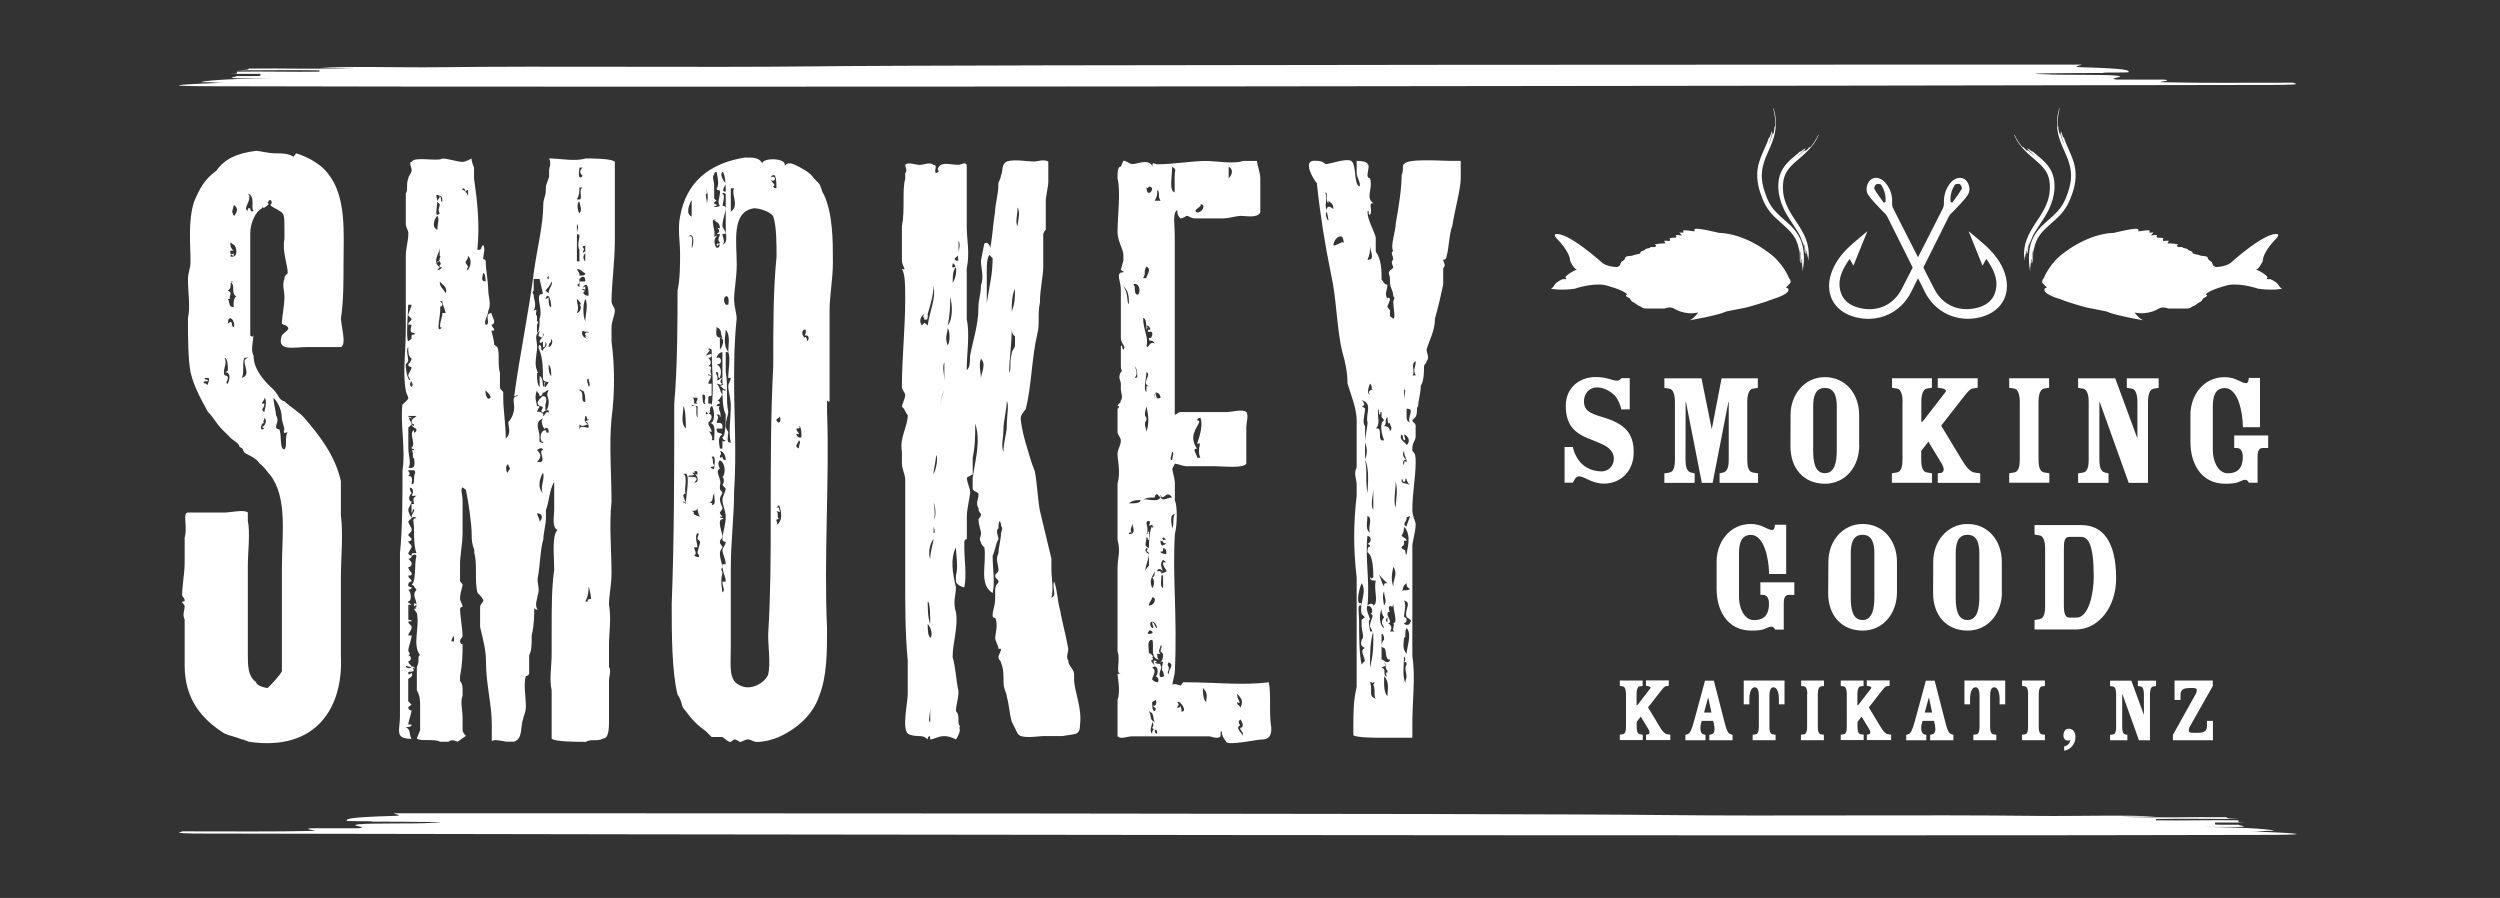 <?xml version="1.0" encoding="utf-8"?>
<!-- Generator: Adobe Illustrator 21.1.0, SVG Export Plug-In . SVG Version: 6.00 Build 0)  -->
<svg version="1.1" id="Layer_1" xmlns="http://www.w3.org/2000/svg" xmlns:xlink="http://www.w3.org/1999/xlink" x="0px" y="0px"
	 viewBox="0 0 2267.7 814.5" style="enable-background:new 0 0 2267.7 814.5;" xml:space="preserve">
<rect x="0" y="0" width="2267.7" height="814.5" fill="#333333" stroke="none"/>
<style type="text/css">
	.st0{fill:#FFFFFF;}
</style>
<path class="st0" d="M396.5,61c105.8-1.3,234.9,0.4,341.7-0.8c128.1-1.6,1021.9-1.6,1150-1.6c0,0.8-10.7,2,0,2.4
	c42.7,1.2,42.7,2.8,42.7,4.4c0,0.8-32,0-21.4,0.8c-32,0-85.4,0.4-53.4,1.2c10.7,0.8,53.4,0,64,1.2c10.7,1.2-10.7,2.4,0,3.6
	c10.7,0,32.1,0,42.7,0c10.7,0.8-10.7,2.4,0,2.4c32,0.8,74.8,0.4,117.4,0.4c0,0.8,10.7,1.6-10.7,2c-373.7,0.8-1513,2.4-1886.7,1.2
	c-42.7-0.4-10.7-2,21.4-3.2c-10.7,0.4-10.7-0.8-21.4-0.4c0-0.6,5.3-1.4,16-2.1s26.7-1.3,48-1.5h-32c-10.7-0.4,0-1.2,0-2
	c5.3,0,10.7,0,14.7,0s6.7-0.1,6.7-0.4c0-0.4,0-1.2,0-1.6c-10.7,0-32,0-42.7,0c5.3,0,10.6,0,14.7,0c4-0.1,6.7-0.2,6.7-0.4
	c0-0.4,0-1.2,0-1.6c21.4-0.4,53.4,0.4,74.8,0v-1.2c-21.4-0.4-53.4,0-74.8,0c10.7-0.4,10.7-0.8,10.7-1.6c32-0.4,64.1,0.8,96.1-0.4
	h-32C311.1,59.8,364.4,61.4,396.5,61z"/>
<path class="st0" d="M1848.9,740.1c-105.8-1.3-234.9,0.4-341.7-0.8c-128.1-1.6-1021.9-1.6-1150-1.6c0,0.8,10.7,2,0,2.4
	c-42.7,1.2-42.7,2.8-42.7,4.4c0,0.8,32,0,21.4,0.8c32,0,85.4,0.4,53.4,1.2c-10.7,0.8-53.4,0-64,1.2c-10.7,1.2,10.7,2.4,0,3.6
	c-10.7,0-32.1,0-42.7,0c-10.7,0.8,10.7,2.4,0,2.4c-32,0.8-74.8,0.4-117.4,0.4c0,0.8-10.7,1.6,10.7,2c373.7,0.8,1513,2.4,1886.7,1.2
	c42.7-0.4,10.7-2-21.4-3.2c10.7,0.4,10.7-0.8,21.4-0.4c0-0.6-5.3-1.4-16-2.1c-10.7-0.7-26.7-1.3-48-1.5h32c10.7-0.4,0-1.2,0-2
	c-5.3,0-10.7,0-14.7,0s-6.7-0.1-6.7-0.4c0-0.4,0-1.2,0-1.6c10.7,0,32,0,42.7,0c-5.3,0-10.6,0-14.7,0c-4-0.1-6.7-0.2-6.7-0.4
	c0-0.4,0-1.2,0-1.6c-21.4-0.4-53.4,0.4-74.8,0v-1.2c21.4-0.4,53.4,0,74.8,0c-10.7-0.4-10.7-0.8-10.7-1.6c-32-0.4-64.1,0.8-96.1-0.4
	h32C1934.3,738.9,1880.9,740.5,1848.9,740.1z"/>
<path class="st0" d="M258,268.9c0-5.3-2.3-10.6,0-15.8c0-2.3,0-2.3,3-5.3c0-7.5-5.3-20.4-3-30.9c0-2.3,0-5.3,0-9.8
	c0-10.6,0-13.6-4.5-15.8c-3-2.3-5.3-2.3-8.3-5.3c3-2.3,0-7.5-2.3-2.3c0,2.3,2.3,0,0,2.3c-5.3,5.3-5.3,0-5.3,3
	c-5.3,2.3-10.6,12.8-10.6,22.6c0,23.4,0,54.3,0,82.2c0-2.3,0,10.6,0,10.6c3,2.3,3,0,3-3c0,8.3-3,15.8,0,21.1
	c0,12.8,9.8,23.4,18.1,30.9c2.3,2.3,5.3,7.5,5.3,7.5c2.3,3,4.5,3,4.5,3c5.3,5.3,13.6,9.8,18.1,15.1c13.6,15.8,27.9,33.9,33.2,57.3
	c0,7.5,0,20.4,0,30.9c2.3,18.1,0,38.5,0,56.5c0,25.6,0,49,0,71.6c2.3,46.7-22.6,86-82.2,77.7c-2.3,0-5.3-2.3-7.5-2.3
	c-7.5-3-10.5-3-15.8-5.3c-20.4-12.8-36.2-30.9-36.2-61.8c0-12.8,0-28.6,0-41.5c-2.3-5.3,0-7.5,0-12.8l-2.3-3c0-1.5,2.3,0,2.3-1.5
	c0-3-2.3-3-2.3-5.3c0-7.5,2.3-20.4,2.3-28.6c0-9.8,0-15.1,0-23.4c3-9.8-2.3-22.6,3-22.6c2.3,0,10.5,0,15.1,0c5.3,0,13.6,0,18.1,0
	c5.3,0,18.1-3,21.1,0c0,0,0,4.5,0,7.5c2.3,10.6,0,28.7,0,41.5c0,25.6,0,55.8,0,79.2c0,10.5,0,20.4,7.5,25.6c0,3,7.5,5.3,10.6,5.3
	c2.3-2.3,10.5-10.6,12.8-15.1c0-13.6,0-26.4,0-41.5c0-15.8,0-33.2,0-51.3c0-30.9,5.3-64.8-10.6-85.2c-2.3-2.3-5.3-7.5-9.8-10.6
	c-3-5.3-10.6-7.5-13.6-9.8c-2.3-3,0-3-4.5-5.3c0-3-5.3-5.3-8.3-8.3c-2.3-2.3-5.3-5.3-7.5-7.5c-5.3-5.3-7.5-10.6-12.8-15.8
	c-5.3-9.8-12.8-22.6-15.8-36.2c-2.3-12.8-2.3-30.9-2.3-49c2.3-9.8,0-22.6,0-35.4c0-5.3,2.3-9.8,2.3-15.1c0-18.1-2.3-36.2,3-54.3
	c5.3-12.8,9.8-21.1,20.4-28.7c7.5-10.6,18.1-15.8,36.2-18.1c3,0,10.6,2.3,18.1,2.3c5.3,0,10.6,0,15.8,3l2.3-3
	c10.6,3,23.4,10.6,28.7,18.1c17.3,21.1,14.3,54.3,14.3,82.9c0,15.8,0,33.2-2.3,48.3c0,8.3,5.3,23.4,0,26.4c-2.3,0-7.5,0-9.8,0
	c-7.5,0-15.1,0-20.4,0c-12.8,0-28.7,4.5-23.4-10.6c2.3-3,7.5-5.3,5.3-7.5c-3-3,0,0-5.3-3C255.7,286.2,258,278.7,258,268.9z
	 M188.6,345.8c-3,0-5.3,0-3,2.3c0-2.3,3,3,3,0c0,0,2.3-5.3,0-5.3c0,0,0,0-3,0C185.6,345.8,188.6,342.7,188.6,345.8z M206.7,342.7
	c0,3-3,5.3,0,5.3c2.3-5.3,2.3-10.5-3-10.5c0,0,3,0,3-2.3s0-10.6-3-10.6c3,5.3-2.3,10.6,0,15.8C203.7,340.5,206.7,340.5,206.7,342.7z
	 M208.9,271.1c0,0,0,0-2.3,0c2.3,2.3,0,7.5,5.3,7.5c0-5.3,0-7.5,2.3-9.8c-5.3-3,0-10.6-5.3-12.8c3,0,3,0,3,0c-5.3-3,0,5.3-5.3,7.5
	C212,265.8,206.7,268.9,208.9,271.1z M206.7,293.7c5.3-5.3,2.3,3,5.3,3C214.2,291.5,206.7,283.2,206.7,293.7z M208.9,219.8
	c0,2.3,0,5.3,3,7.5c-3,0-3,0-3,0c0,2.3,0,5.3,3,2.3c0,3,0,3,0,3c-3-3-3,0-3,0c8.3,2.3,5.3-10.6,3-10.6L208.9,219.8z M212,196.5
	c2.3-3,5.3-7.5,0-10.6c0,3-3,7.5,0,7.5C208.9,193.4,214.2,196.5,212,196.5z M219.5,342.7c7.5-2.3,2.3-9.8,2.3-15.1c0-3,5.3-3,3-5.3
	c2.3,2.3-3,2.3-3,2.3C219.5,327.7,221.8,337.5,219.5,342.7z M227,188.9c0,0,0,4.5,3,2.3c-3-2.3,2.3-12.8-5.3-15.8
	c5.3,5.3-5.3,13.6,0,15.8C224.8,188.9,224.8,188.9,227,188.9z M239.9,387.2c0,2.3-2.3,0-2.3,0c2.3,0,5.3-5.3,2.3-8.3
	c0,3-2.3,3,0,5.3c-2.3-2.3-4.5,5.3-2.3,5.3C237.6,389.5,239.9,389.5,239.9,387.2z M239.9,360.8c0,3-2.3,3-2.3,5.3c0,0,0,0,2.3,0
	c0,0,0,3-2.3,5.3c0-2.3,0-2.3,0-2.3s0,4.5,2.3,4.5C239.9,371.4,242.9,363.9,239.9,360.8z M250.4,387.2c0,2.3,3,2.3,3,2.3
	c2.3,5.3,0,18.1,4.5,18.1c3-2.3,0-10.6,3-15.8c-5.3,3-3-2.3-3-2.3c0-2.3-2.3-7.5-2.3-10.6c0-5.3-2.3-12.8-7.5-18.1
	c0,5.3,2.3,12.8,2.3,15.8C253.4,381.9,250.4,384.2,250.4,387.2z"/>
<path class="st0" d="M377.8,550.8c0-5.3-2.3,2.3-2.3-2.3c0-3,2.3,0,2.3,0c0-5.3-4.5-8.3,0-13.6c-2.3-2.3-2.3-4.5-4.5-4.5
	c4.5-3,2.3-18.9,4.5-26.4c-2.3-2.3-2.3,0-4.5,0c0-2.3,0-2.3,4.5-2.3c-2.3-5.3-2.3-15.8-2.3-23.4c0-5.3-2.3-8.3,2.3-8.3
	c-2.3-2.3-4.5,0-4.5,0c0-4.5,2.3-4.5,2.3-7.5c-2.3-2.3,0,0-2.3,3c0,0,0-5.3,0-8.3h2.3c0-2.3-2.3-5.3,2.3-7.5c-2.3,0-2.3,0-4.5,0
	c4.5-7.5-5.3-10.6,0-2.3c-3,2.3-3,7.5,0,7.5c0,2.3-3,5.3-3,7.5c0,3,3,7.5,3,7.5l-3,3c0,2.3,3,5.3,3,7.5c0,3-3,3-3,5.3l3,3
	c0,2.3-3,2.3-3,2.3c0,2.3,3,2.3,3,5.3l-3,5.3c0,2.3,3,2.3,3,2.3c0,3-3,3-3,3s3,2.3,3,4.5c0,3-3,3-3,3c0,2.3,3,5.3,3,5.3
	c0,2.3,0,2.3-3,2.3c0,3,3,3,3,5.3c-3,0-5.3,5.3,0,5.3c0,2.3-3,2.3-3,2.3c3,3,3,10.6,0,10.6c-2.3,0,3,3,3,3h-3v7.5v5.3
	c0,2.3,3,0,3,2.3h-3c0,3,3,3,3,5.3c0,3-3,5.3-3,7.5h3c0,3-3,10.6-3,13.6c0,2.3,3,2.3,0,4.5c3,0,3,5.3,0,5.3c0,3,3,3,3,5.3
	c-3,0-5.3-2.3-5.3,0c5.3,3,5.3-2.3,7.5,0c2.3,3-2.3,0,0,0c-2.3,0,0,3,0,3c-2.3,2.3-5.3,0-5.3,2.3c0,3,3,0,3,0c2.3,3-3,5.3-3,5.3
	c0,2.3,0,12.8,0,18.1v2.3c0,0,0,0,3,3l-3,2.3c0,3,3,3,3,3c0,2.3-3,10.6-3,12.8c0,0,0,0,3,0c0,2.3-3,2.3-5.3,2.3
	c5.3,3,2.3,5.3,5.3,10.6c-15.8,0-10.5-7.5-10.5-20.4c0-44.5,0-101,0-147.8c2.3-23.4,2.3-49.8,2.3-75.4c3-18.1-2.3-43.7,0-59.6
	c3-2.3,5.3-5.3,5.3-5.3c0-2.3-2.3-5.3-2.3-7.5c-3-15.8,0-33.9,0-57.3s0-46.7,0-64.8c0-7.5,2.3-12.8,2.3-20.4c0-3-2.3-5.3-2.3-8.3
	c0-9.8,0-18.1,0-27.9c2.3-3,0-8.3,2.3-13.6c0-2.3,3-4.5,3-7.5c0-2.3-3-7.5,0-7.5c2.3-5.3,23.4,0,27.9-3c5.3,0,13.6,3,18.1,3
	c3,0,8.3-3,8.3-3c0,3,2.3,8.3,2.3,8.3c0,2.3,0,7.5,0,9.8c3,21.1,5.3,41.5,3,64.8c5.3,0,2.3-2.3,5.3-4.5c2.3,4.5,0,7.5,0,12.8
	c0,0,2.3,0,2.3,2.3c0,7.5,2.3,18.1,2.3,26.4c0,4.5,3,12.8,0,18.1c0,4.5-4.5,9.8-2.3,12.8c5.3,0-2.3-10.6,5.3-10.6
	c0,2.3,2.3,5.3,2.3,7.5c0,3-2.3,3-2.3,3c0,2.3,2.3,2.3,2.3,5.3h-2.3c0,2.3,2.3,7.5,2.3,12.8c0,0,0,0,3,2.3c2.3,5.3,0,15.8,2.3,23.4
	c0,5.3,0,10.6,0,12.8c0,3,3,3,3,5.3c0,0,0,3,0,5.3c0,10.5,2.3,23.4,2.3,36.2c5.3-5.3,2.3-9.8,2.3-15.1c3-3,5.3-8.3,5.3-13.6
	c0-4.5-2.3-9.8,3-9.8c0-3,0,0-3,0c5.3-39.2,13.6-77.7,18.1-114.6c3-20.4,8.3-41.5,8.3-59.6c0-4.5,2.3-7.5,2.3-12.8c0,0,0,0,0-2.3
	c0-3,3-8.3,3-10.6s0-2.3,0-5.3c0-2.3,2.3-5.3,0-10.5c9.8,0,23.4,3,33.2,0c5.3,0,23.4,0,26.4,3c0,0,0,5.3,0,10.6
	c0,20.4,0,38.4,0,61.8c0,18.1-3,39.2-3,54.3c0,3,3,5.3,3,8.3c0,4.5-3,9.8-3,15.1c0,5.3,0,10.6,0,12.8c3,23.4,3,46.8,0,70.1
	c-2.3,23.4,0,52,0,75.4c-2.3,20.4,0,43.7,0,64.8c0,10.5-2.3,20.4-2.3,28.6c2.3,12.8,0,25.6,0,36.2c0,5.3,0,9.8,0,12.8
	c0,2.3,0,5.3,0,7.5c2.3,3,0,8.3,0,12.8c0,8.3,0,15.8,0,23.4c0,3,0,8.3,0,13.6c0,4.5,0,15.1-5.3,15.1c-5.3,3-10.5,0-15.8,3
	c-7.5,0-28.6,0-30.9-3c0,0,0-5.3,0-10.6c0-7.5,0-12.8,0-20.3c0-5.3,0-7.5,0-12.8c-2.3-10.6,0-21.1,0-33.9c0-7.5,0-12.8,0-20.4
	c0-21.1,0-39.2,2.3-55c0-12.8-2.3-30.9,3-36.2c-5.3-2.3-3-12.8-3-18.1c0-10.6,0-18.1,0-25.6c-4.5,7.5-4.5,18.1-7.5,25.6
	c0,3,0,5.3,0,7.5c0,5.3-2.3,13.6-2.3,18.8c-3,9.8-3,25.6-5.3,36.2c0,5.3,2.3,9.8,0,15.1c0,3-3,8.3,0,12.8c-3,0-3-2.3-3-2.3
	c0,7.5,0,15.8-2.3,25.6c0,8.3,0,13.6-2.3,18.1c0,5.3,0,13.6,0,15.8c0,3-3,3-3,3c-2.3,7.5,0,18.1,0,27.9c0,5.3-2.3,8.3-2.3,10.5
	c-3,7.5,0,18.1-8.3,21.1h-7.5c0,0-12.8-3-12.8,0c0-3,0-10.5,0-15.8c0-18.1-5.3-36.2-5.3-57.3c0-9.8-2.3-18.1-5.3-30.9
	c0-5.3,0-12.8,0-18.1c0-2.3,3-5.3,3-5.3c0-2.3-3-5.3-5.3-7.5c-3-10.6,0-26.4-3-36.2v-3c-2.3-5.3-2.3-9.8-2.3-12.8
	c0-10.6-3-30.9-5.3-41.5l-3-2.3c-2.3,2.3,0,5.3,0,12.8s0,15.1,0,28.6c0,9.8-2.3,20.4-2.3,27.9c0,3,0,0,0,3c0,2.3,0,5.3,0,7.5
	c0,0,0,3,0,5.3l2.3,3c0,2.3-2.3,7.5-2.3,12.8c0,2.3,2.3,5.3,2.3,7.5c0,0-2.3,0-2.3,2.3c0,5.3,2.3,18.9,2.3,23.4c0,3-2.3,3-2.3,5.3
	c0,0,0,3,2.3,3c0,7.5,0,18.1-2.3,28.7c0,2.3,0,4.5,0,4.5c2.3,3,2.3,5.3,2.3,8.3c0,2.3,0,2.3,0,5.3c-2.3,4.5,0,12.8,0,20.4
	c0,3,0,7.5,0,10.6c0,2.3,3,5.3,3,5.3l-7.5,5.3c0,0-5.3-3-8.3,0c-2.3,0-2.3,0-2.3,0c-3,0-5.3,0-5.3,0c-5.3-3-18.1,0-21.1-3l3-7.5
	c0-7.5,0-15.8,0-21.1s0-9.8-3-15.1v-3c0-2.3,0-5.3,0-9.8c0-3,0-5.3,0-8.3c3-5.3,0-10.6,3-10.6c-7.5-9.8,0-25.6-3-38.4l-2.3-3
	c0-2.3,2.3,0,2.3,0S375.6,550.8,377.8,550.8z M368,330.7c0,5.3,2.3,18.1,5.3,12.8c0,3-3,5.3,0,7.5c2.3-2.3,0-4.5-3-9.8
	c0-3,3-5.3,3-8.3c0,0-3,0-3-2.3c0,0,3-3,3-5.3c-3-2.3-3-5.3-3-10.6c-2.3,3,0,8.3,0,12.8L368,330.7z M373.3,307.3V305
	c0-3,4.5,0,2.3-3c-5.3,0-2.3-5.3-2.3-7.5h-3c0-3,3-3,3-5.3l-3-3c0-2.3,3-7.5,3-9.8c-3,0-3,0-3,0c0,5.3-2.3,30.9,0,33.2L373.3,307.3z
	 M375.6,408.3c0-2.3-2.3,0-2.3-2.3c4.5-3-3-13.6,2.3-15.8c0,2.3,0,2.3,0,2.3c2.3,0,2.3-4.5,2.3-2.3c0-2.3-4.5-2.3-4.5-5.3
	c0,0,2.3,3,2.3,0c0,0-2.3,0-2.3-2.3c0-3,2.3-3,4.5-5.3c-4.5,0-2.3,0-7.5,0c0,2.3,3,0,3,2.3c-5.3-2.3,0,3,0,5.3l-3,3
	c0,2.3,0,2.3,0,4.5c0,3,0,3,0,3c0,2.3,0,5.3,0,5.3v2.3c0,0,0,0,0,3c0,7.5,3,15.1,0,18.1c7.5,2.3,5.3-5.3,5.3-8.3
	c-2.3,0,0-5.3-2.3-7.5C373.3,408.3,373.3,408.3,375.6,408.3z M373.3,439.3c2.3,0,2.3-2.3,2.3-5.3c0-5.3,2.3-5.3,0-7.5h-5.3
	c0,2.3,3,2.3,0,5.3C375.6,431.7,373.3,437,373.3,439.3z M396.7,195.7c-3,3-5.3,10.6,0,12.8C396.7,203.3,398.9,198.7,396.7,195.7z
	 M398.9,242.5l-2.3,2.3c2.3,0,2.3,0,4.5-2.3c-2.3,0-2.3,0-2.3-2.3c0,0,2.3,0,0-3c0-2.3-2.3,3-2.3,0c2.3,0,2.3-2.3,2.3-2.3
	c0-3,2.3,0,0-3c0,0,0-5.3,0-7.5c0,5.3-5.3,10.6-2.3,15.8L398.9,242.5z M398.9,177.6c-5.3-2.3-2.3,0-2.3,5.3s-3,15.8,2.3,10.6
	c-2.3-3,0-5.3,0-8.3l-2.3-2.3C396.7,180.6,398.9,180.6,398.9,177.6c2.3,3,0,5.3,2.3,5.3C401.2,180.6,401.2,177.6,398.9,177.6z
	 M398.9,276.4c2.3,7.5-5.3,28.7,2.3,20.4c-4.5,3,0-10.6,0-10.6s0,0,0-2.3c0,0,0,0,3,0c0-2.3-3-7.5-3-10.6c-2.3,0,0,0-2.3,0
	c0,0,5.3,3,0,5.3V276.4z M398.9,255.3c0,5.3,2.3,5.3,5.3,10.6C406.5,260.6,401.2,258.3,398.9,255.3z M411.8,581.8c0-2.3,0-2.3,0-5.3
	c0,0,0-2.3,0,0c0,0-2.3,3-2.3,5.3H411.8z M424.6,177.6c0-2.3,0-5.3,0-5.3s-2.3,0-2.3,3c0-5.3-3-5.3-3-3c3,0,3,3,3,3
	C422.3,172.3,424.6,177.6,424.6,177.6z M424.6,242.5c0,0-2.3,2.3,0,2.3c3-4.5,3-9.8,0-12.8c0,3-2.3,5.3-2.3,5.3
	C422.3,240.2,424.6,240.2,424.6,242.5z M438.2,247.7c0,2.3-3,7.5,2.3,7.5C440.4,253,440.4,247.7,438.2,247.7z M440.4,354.1
	c0,2.3,0,5.3,2.3,7.5C448,361.6,442.7,356.3,440.4,354.1z M460.8,428.7c0-2.3,3-4.5,3-4.5c0,4.5-3-3-3-3
	C458.5,421.2,458.5,428.7,460.8,428.7z M489.4,289.2c3-7.5-2.3-18.1,0-21.1c0-2.3,3,0,3-2.3l-3-12.8h-5.3c0,2.3,0,2.3,0,5.3
	c0,2.3,0,2.3,0,5.3c-2.3,2.3,0,2.3,0,4.5c0,3,3,8.3,0,13.6c5.3-3,0,4.5,3,4.5c0,3,0,3,0,5.3c2.3,0,0,3,0,3c0,2.3,0,5.3,0,7.5
	c2.3-2.3,2.3-7.5,2.3-10.5V289.2z M487.2,336c0,2.3,2.3,2.3,0,2.3c0,3,0,0,0,3c0,2.3,0,7.5,2.3,9.8c0-2.3,0-9.8,0-9.8
	c3,0,3,9.8,3,9.8c2.3-2.3,0-4.5,2.3-4.5c0,0-2.3,4.5,0,4.5l3-4.5c0,0-5.3,0-5.3-3c0-7.5,0-18.1-3-25.6c0,0-2.3-3,0-5.3
	c3,2.3,0,5.3,3,5.3c0-3,5.3-3,2.3-8.3c0,3,0,5.3-2.3,5.3c0-2.3,0-2.3,0-5.3c0,0-3,3-3,0c0-2.3,5.3-4.5,3-7.5c0,3,0,5.3-3,3
	c-2.3,0,0-3,0-5.3c-5.3,5.3-2.3,7.5-2.3,15.1C487.2,320.1,484.2,330.7,487.2,336z M489.4,369.1c0,0-2.3,3-2.3,5.3c0-2.3,7.5,0,5.3,3
	c2.3,0,2.3-5.3,5.3-3v-2.3c-3,0-3,0-5.3,2.3c-3-2.3,0-2.3,0-5.3c-10.6-2.3,0-9.8,0-9.8c5.3,0,2.3,7.5,2.3,7.5c0,2.3,0,5.3,0,5.3
	c3,0,3-7.5,3-7.5c0-5.3-3-5.3,0-10.6c-3,0-3,2.3-5.3,2.3V354c0,2.3,0,5.3-3,5.3c0-3-2.3-3-2.3-5.3c-3,7.5,0,10.6,0,15.1
	C487.2,366.9,489.4,369.1,489.4,369.1z M487.2,418.9c10.5,2.3,0-10.6,5.3-10.6c0-2.3-3-2.3-5.3,0
	C489.4,410.6,492.5,413.6,487.2,418.9z M487.2,465.6c0,2.3,2.3,4.5,2.3,7.6C492.5,470.2,492.5,465.6,487.2,465.6z M497.7,392.5
	c0-2.3,0-4.5-3-4.5c0,4.5-5.3-5.3-2.3-8.3c-8.3,3-3,10.6-3,15.8c0,2.3,0,2.3,0,5.3c0,0,5.3,2.3,3,0c-3,0-3-10.5,2.3-10.5
	C497.7,390.2,492.5,392.5,497.7,392.5z M492.5,428.7c-3,5.3-5.3,13.6,0,18.8C489.4,442.3,494.7,434,492.5,428.7z M494.7,263.6l3,2.3
	c0-5.3,4.5-7.5,2.3-10.6h-2.3c0-2.3,0-5.3,0-5.3c-3,3,0,3,2.3,5.3C500,258.3,494.7,263.6,494.7,263.6z M497.7,271.1
	c0,2.3,0,7.5,2.3,7.5c0-5.3-2.3-15.1-5.3-7.5C497.7,271.1,497.7,268.1,497.7,271.1z M500,307.3c0,5.3-2.3,2.3-2.3,7.5
	C500,314.8,502.3,309.6,500,307.3z M497.7,330.7c0,5.3,0,7.5,2.3,10.6C500,338.2,500,332.9,497.7,330.7z M528.6,170.1c-3,0-3,0-3,0
	c0,2.3,0,7.5-2.3,10.6C530.9,182.9,523.4,172.3,528.6,170.1z M525.6,237.2c0-2.3,0-2.3,0-5.3c0-2.3,0-2.3,0-5.3
	c-2.3-4.5,0-9.8,0-12.8c0-2.3-2.3,0-2.3-2.3c0-3,2.3-5.3,0-8.3c0,10.6,0,21.1,0,33.9h2.3V237.2z M525.6,250c3,0,5.3,0,5.3-2.3
	c-2.3,0-5.3-5.3-7.5-3C525.6,247.7,525.6,247.7,525.6,250z M525.6,260.6v-5.3c3,0,3,0,5.3,0c0-5.3-2.3-5.3-5.3-2.3
	c0,2.3,0,5.3-2.3,5.3c2.3,2.3,5.3,5.3,7.5,5.3C530.9,260.6,525.6,263.6,525.6,260.6z M525.6,276.4c3,0,0-3-2.3-5.3
	c0,5.3,2.3,7.5,0,12.8C525.6,283.9,528.6,278.7,525.6,276.4z M525.6,182.9c-2.3,0-2.3,7.5,0,10.6
	C528.6,190.4,525.6,185.2,525.6,182.9z M528.6,152c0,0,0,0-3,0c0,2.3-2.3,12.8,3,7.5C525.6,157.3,525.6,154.2,528.6,152z
	 M530.9,364.6c0-3,0-8.3-2.3-10.6c0,2.3-3-3-3,0C530.9,356.3,525.6,364.6,530.9,364.6z M525.6,385c0,3,0,5.3,0,5.3
	c0-5.3,5.3-2.3,8.3-2.3c0-3,0-5.3-3-5.3c3-3,3,0,3-3c-3,3,0-2.3-3-2.3c0,2.3-2.3,5.3,3,7.5C530.9,385,528.6,388,525.6,385z
	 M528.6,299.8c-3,5.3,5.3,9.8,5.3,5.3c0,2.3-3,2.3-3,0c3,0,5.3,0,3,0c-5.3,0-3-5.3,0-3C533.9,299.8,530.9,302,528.6,299.8z
	 M530.9,229.6c-2.3,2.3-2.3,5.3,0,7.5c0-5.3,0-10.6,0-15.1c0,2.3-2.3,0-2.3,2.3c2.3,2.3,0,2.3,0,5.3
	C528.6,229.6,530.9,226.6,530.9,229.6z M530.9,260.6c0,3,0,3-2.3,5.3c2.3,0,0,2.3,5.3,2.3c0-2.3,0-15.1-5.3-7.5
	C530.9,260.6,530.9,258.3,530.9,260.6z M530.9,271.1c-2.3,5.3-2.3,15.1,0,20.4C530.9,286.2,533.9,276.4,530.9,271.1z M533.9,545.6
	c-3-2.3,2.3-2.3,2.3-2.3c0-3-2.3-12.8-2.3-10.6c0,2.3,0,7.5-3,12.8C530.9,545.6,530.9,545.6,533.9,545.6z M533.9,343.5
	c-3,0,0,5.3,0,7.5C536.2,348.8,533.9,346.5,533.9,343.5z"/>
<path class="st0" d="M717.1,148.2c2.3,0,12.8,5.3,18.1,9.8c2.3,3,4.5,5.3,7.5,8.3c2.3,2.3,2.3,7.5,4.5,9.8
	c8.3,18.1,8.3,41.5,8.3,61.8c0,15.1-3,30.9-3,43c0,21.1,0,38.5,0,61.8c0,5.3,0,12.8,0,20.4c0,3-2.3,0-2.3,0s0,5.3,0,10.6
	c2.3,61.1-3,130.5,0,196.8c0,21.1,0,43.7-7.5,61.8c-5.3,15.1-18.1,27.9-36.2,36.2c-5.3,2.3-12.8,4.5-20.4,4.5
	c-2.3,0-5.3-2.3-7.5-2.3c-3,0-5.3,2.3-7.5,2.3c0,0-3-2.3-5.3-2.3l-3,2.3c-2.3,0-4.5-2.3-7.5-4.5c-2.3,0-7.5,0-9.8,0c0,0-3-3-5.3-5.3
	c-7.5-5.3-12.8-10.6-18.1-18.1c-5.3-5.3-2.3-7.5-7.5-15.1c-5.3-21.1-5.3-56.5-5.3-82.2c2.3-58.8,2.3-120.6,2.3-181.7
	c3-33.9,3-76.9,3-102.6c2.3-10.5,2.3-23.4,2.3-33.2c0-10.6-2.3-23.4,0-33.9c5.3-30.2,25.6-48.3,58.8-53.5c8.3,0,12.8,0,15.8,5.3
	c0-5.3,22.6-5.3,20.3,2.3C714.1,148.2,714.1,148.2,717.1,148.2z M619.9,368.4c0,7.5-3,15.1,2.3,20.4
	C622.1,386.5,622.1,370.6,619.9,368.4z M622.1,447.6c-2.3,0-2.3,3-2.3,0c0,3,0,3,2.3,8.3c-2.3,0-2.3-3-2.3,0c2.3,0,2.3,2.3,2.3,0
	c0-5.3,5.3-30.9-2.3-25.6C624.4,430.2,619.9,445.3,622.1,447.6z M627.4,181.4c-3,5.3-5.3,12.8,0,15.1
	C627.4,191.9,627.4,186.7,627.4,181.4z M627.4,225.1c2.3-3,2.3-15.8-3-10.5C629.7,212.3,627.4,219.8,627.4,225.1z M624.4,432.5
	c5.3,0,10.6,0,5.3,5.3c5.3,0,3-7.5,0-7.5h3c0-3,0-3-3-3c3,3-5.3,0,0,3C627.4,432.5,624.4,430.2,624.4,432.5z M629.7,366.1h3
	c-3-3,0,0,0-5.3c0,0-3,0-5.3,0C629.7,360.8,629.7,363.1,629.7,366.1z M632.7,368.4c-3,0-5.3-2.3-5.3,0c7.5-2.3,2.3,5.3,5.3,10.6
	C632.7,373.7,632.7,370.6,632.7,368.4z M635,468.7c-2.3-3-2.3-8.3-2.3-8.3c0,3-3,3-5.3,3C632.7,465.6,624.4,465.6,635,468.7z
	 M629.7,496.6c0,2.3,3,5.3,0,7.5c5.3,3,5.3,0,3-2.3c0-3,2.3-7.5,2.3-10.6l-2.3-2.3c0-3,2.3-5.3,0-5.3c-3,2.3,0,10.6,0,12.8h-3V496.6
	z M637.2,357.8c0,3,0,10.6,3,8.3C637.2,366.1,642.5,357.8,637.2,357.8z M640.2,186.7c2.3-3,2.3-12.8,0-15.8c2.3,5.3,0,5.3,0,5.3
	C640.2,181.4,642.5,183.6,640.2,186.7z M645.5,322.4c0,2.3-3,2.3-3,2.3c3,3,3,5.3,0,7.5c5.3,0,0,3,3,8.3c-3,0-3-3-3,0
	c5.3,0,0,4.5,0,7.5h3v9.8c0,3-3,0-3,3c0,0,0,2.3,0,5.3c3,0,3,0,3,2.3c2.3-15.1,0-38.5,0-51.3c0,0-3-2.3-3,0c3,0,0,2.3-2.3,5.3
	C642.5,322.4,645.5,319.4,645.5,322.4z M640.2,375.9c5.3-2.3,7.5,3,2.3,7.5c7.5,3,5.3-15.1,3-15.1c-3,2.3,0,5.3-3,7.5
	C642.5,375.9,640.2,370.6,640.2,375.9z M642.5,388.7c0,3,5.3,7.5,3,10.6h2.3c0-7.5,2.3-15.8-5.3-15.8c0,3,3,5.3,3,8.3
	C642.5,391.8,642.5,388.7,642.5,388.7z M645.5,458.1c4.5,0,2.3-5.3,2.3-10.6c-2.3,3,0,8.3-5.3,8.3
	C642.5,455.8,647.8,455.8,645.5,458.1z M645.5,414.4c2.3,3,0,5.3,2.3,7.5c0,3-5.3,0-2.3,3c2.3,0,0,2.3,2.3,0
	C647.8,421.9,650,412.1,645.5,414.4z M650,214.6c-4.5,3,0,15.8,3,7.5c-3-2.3,0,3-3,0c0-2.3,3,0,3-2.3c-3-2.3,0-5.3,0-7.5
	c-3,0-3,0-3,0c5.3-3,0-5.3,0-7.5c0,0,0,2.3,3,2.3c0-5.3-3-5.3-5.3-7.5c2.3,0,5.3,0,2.3,0c-7.5-3,0,9.8-2.3,15.1
	C650,214.6,650,212.3,650,214.6z M647.8,168.6v2.3v8.3c0,2.3,2.3,2.3,2.3,2.3l-2.3,2.3c0,3,2.3,0,2.3,3h-2.3c0,2.3,5.3,0,5.3,0
	c-3-3,0-7.5,0-12.8c0-3-3,0-3-3c0,3,0,0,0,0c3-4.5,0-12.8,0-15.1c0,0-2.3,0-2.3,2.3C645.5,161,647.8,163.3,647.8,168.6z
	 M655.3,342.7c-2.3,2.3-2.3,5.3,0,5.3c0-10.5,0-20.4,0-28.6c-2.3,0-5.3,3-5.3,5.3c5.3-2.3,5.3,7.5,0,5.3c3,2.3,5.3,5.3,3,12.8
	c-3,0,0-5.3-3-5.3c-2.3,0,3,5.3,0,7.5C653,345,653,342.7,655.3,342.7z M650,296.7c0,5.3-2.3,9.8,5.3,9.8
	C653,302,655.3,299,650,296.7z M658.3,375.9c-3-5.3-3-18.1-3-22.6c0,0,3,2.3,3,0c-3,0-3-3-5.3-3c0,0,5.3-2.3,2.3-2.3
	c-2.3,2.3-2.3,0-5.3,0c3,2.3,3,7.5,5.3,9.8c-2.3,3-2.3,5.3-5.3,5.3c3,0,3,3,3,3s-3,0-3,2.3c3,0,3,0,3,0c-3,2.3,2.3,5.3,0,10.6
	c0-3,0-3-3-3c3,3,0,5.3,0,7.5c3,0,5.3,0,5.3,3c0,0,0,0,0,2.3c-2.3,0-2.3,0-5.3,0c0,5.3,3,3,5.3,5.3c-5.3,2.3-2.3,10.6-2.3,12.8
	c2.3,0,2.3,0,2.3,0c0-2.3,0-5.3,0-7.5c0,0,0,2.3,3,0c-3,0-3-3-3-3C658.3,396.3,658.3,381.2,658.3,375.9z M653,443
	c0,2.3,2.3,2.3,2.3,4.5c0,0-2.3,3-2.3,5.3c0,3,2.3,7.6,2.3,7.6c0,3-2.3,3-2.3,5.3l2.3,3c0,0,0,0-2.3,0c0,2.3,5.3,0,2.3,2.3
	c-5.3,0,0,12.8,0,15.1c0,3-2.3,3-2.3,5.3c0,3,2.3,3,2.3,5.3c0,0-2.3,2.3-2.3,5.3c0,5.3,2.3,9.8,2.3,12.8c-2.3,2.3,0,2.3,0,5.3
	c-2.3,7.5,0,15.1,0,17.3c3-2.3,0-4.5,0-9.8h3c0-5.3-3-7.5-3-15.8h3c0-4.5-3-9.8-3-12.8c0-2.3,3-4.5,3-7.5c0,0-3,0-3-2.3
	c0-5.3,3-12.8,3-20.4c0-5.3-3-10.5-3-15.8c0-2.3,3-7.5,3-9.8c-3-3-3-3-3-5.3c0,0,0,0,0,2.3c3-5.3,0-7.5,0-7.5c3-2.3,3-12.8-2.3-15.1
	c-3,2.3,0,7.5,0,7.5c-5.3,2.3,2.3,9.8,0,15.1V443z M653,306.5c0,5.3,0,5.3,0,10.6C655.3,314.8,658.3,306.5,653,306.5z M655.3,414.4
	c0,0,0,3,3,3c0-5.3-3-8.3-5.3-8.3c2.3,3,0,3,0,5.3C655.3,417.4,653,414.4,655.3,414.4z M658.3,173.8c0-3,0-15.8-3-18.1
	c-2.3,2.3,0,7.5,3,10.6C658.3,168.6,653,173.8,658.3,173.8z M658.3,188.9c0,3-3,10.6-3,15.8c0,2.3,3,4.5,3,7.5h-3c0,2.3,3,7.5,0,9.8
	c5.3-2.3,3-7.5,3-15.1c0-10.6,0-23.4,0-30.9c0,0-3-2.3-3,0c3,0,0,10.6,0,10.6S658.3,186.7,658.3,188.9z M660.6,276.4
	c2.3-12.8-7.5-7.5-2.3,0C658.3,276.4,658.3,276.4,660.6,276.4z M658.3,299c0,5.3-3,12.8,2.3,20.4C660.6,311.8,662.8,304.3,658.3,299
	z M660.6,373.7c0,2.3-2.3,7.5-2.3,12.8c0,2.3,2.3,5.3,2.3,5.3c0,4.5-2.3,9.8,2.3,9.8c-2.3-9.8,0-22.6,0-33.2
	c0-7.5-2.3-12.8-2.3-18.1c0-2.3,2.3-5.3,2.3-7.5h-2.3c0-7.5,2.3-18.1,0-23.4h-2.3c0,5.3,0,12.8,0,18.1
	C660.6,350.3,658.3,363.1,660.6,373.7z M665.9,271.1c0,7.5,2.3,12.8,2.3,18.1c-2.3,22.6-2.3,38.5-2.3,58.8c0,27.9,2.3,64.1,0,97.3
	c0,23.4-3,46-3,69.4c0,20.4,0,48.3,0,71.6c0,18.1-2.3,30.9,8.3,35.4c9.8,5.3,22.6-2.3,25.6-9.8c2.3-10.6,0-23.4,0-36.2
	c2.3-38.5,2.3-71.6,2.3-107.1c0-49,0-92.7,2.3-136.5c0-38.5,0-68.6,3-99.5c0-10.6,0-27.9-3-36.2c-2.3-4.5-12.8-7.5-17.3-7.5
	c-21.1,3-15.8,30.9-15.8,51.3C668.1,253,665.9,263.6,665.9,271.1z M665.9,170.8c0,0,0,0-3,0c0,8.3,0,15.8,0,21.1
	C671.1,186.7,662.8,176.1,665.9,170.8z M704.3,170.8c0-4.5,0-17.3-5.3-9.8c5.3-3,5.3,5.3,0,2.3c2.3,3,5.3,5.3,2.3,5.3
	C701.3,168.6,701.3,170.8,704.3,170.8z M706.6,460.4c0,3,3,5.3-2.3,3c2.3,2.3,0,5.3,2.3,7.5c-5.3,0,0,2.3-2.3,5.3
	c5.3-3,5.3-10.6,2.3-18.1l-2.3,2.3C706.6,460.4,706.6,460.4,706.6,460.4z M706.6,378.9c-5.3,2.3,0,4.5,0,4.5
	C709.6,381.2,706.6,375.9,706.6,378.9z M724.7,399.3c0,2.3-5.3,5.3,0,7.5C724.7,401.6,726.9,401.6,724.7,399.3z M724.7,394
	c-5.3-2.3,0,5.3,2.3,2.3c0-2.3,0-9.8-2.3-9.8c2.3,2.3-2.3,2.3-2.3,2.3C722.4,391.8,724.7,391.8,724.7,394z M732.2,309.6
	c0,0,3-3,0-5.3H730c0,0,2.3-5.3,0-5.3c-3,0-3,5.3,0,7.5C730,304.3,732.2,306.5,732.2,309.6z"/>
<path class="st0" d="M956.2,527.5c3,7.5,3,18.1,5.3,25.6c2.3,12.8,5.3,22.6,7.5,35.4c0,3-2.3,7.5,0,10.6c0,5.3,5.3,7.5,5.3,12.8
	c0,2.3,0,2.3,0,4.5c0,10.5,7.5,25.6,5.3,41.5c0,9.8-5.3,7.5-15.8,9.8c-7.5,0-12.8,0-17.3,0c-5.3,0-20.4,3-23.4-2.3l-5.3-10.6
	c-2.3-7.5-2.3-15.1-4.5-22.6c0-3-3-7.5-3-12.8c0-7.5,0-12.8-2.3-18.1c0-2.3-2.3-2.3-2.3-5.3c0-2.3,2.3-4.5,2.3-7.5
	c-2.3,0-2.3,0-2.3,0c0-2.3-3-7.5-3-9.8c0-3,3-12.8,0-18.1c0,0-2.3,0-2.3-2.3c0-5.3,2.3-8.3,2.3-15.8c0-2.3,0-4.5,0-7.5
	c0-5.3,3-5.3,3-7.5c0-2.3-3-2.3-3-5.3c0-2.3,3-2.3,3-5.3c0-4.5-3-9.8,0-15.1c0-5.3,2.3-12.8,2.3-18.1c2.3-7.5,0-4.5,0-7.5
	c0-2.3-2.3-7.5-2.3,3c-3,2.3,0,7.5,0,9.8c-3,5.3-3,10.6-5.3,15.1c0,12.8,2.3,23.4,0,33.9c-12.8-8.3-5.3-25.6-7.5-41.5
	c0,0-3-2.3-3-4.5c-2.3-3,0-5.3,0-8.3c0-2.3-2.3-7.5-2.3-12.8c0,0,2.3-2.3,2.3-4.5c-2.3-3-2.3-3-2.3-5.3c-3-5.3,0-7.5,0-12.8
	c0-2.3-5.3-2.3-5.3-5.3c0-2.3,0-7.5,0-9.8c2.3-15.8,7.6-33.2,2.3-49c0,10.6,0,20.4-2.3,30.9c0,5.3,0,10.6,0,15.1l-5.3,3
	c0,4.5,3,9.8,3,12.8c0,4.5-3,15.1-3,22.6c0,5.3,0,15.1,0,20.4c0,0-2.3,0-2.3,3c0,2.3,0,2.3,0,4.5c0,10.5,2.3,25.6,0,36.2
	c-2.3,0-7.6-3-7.6-5.3c0,0,0-2.3,0-5.3c2.3-7.5,0-20.4,0-25.6c-5.3,10.5-3,23.4,0,36.2c0,7.5-3,12.8,0,22.6c2.3,12.8-3,27.9-3,40.7
	c3,10.6,3,20.4,5.3,30.9c0,7.6-2.3,12.8-2.3,18.1c2.3,2.3,2.3,5.3,2.3,7.6c0,0,0,0,0,2.3c0,3,3,5.3,0,5.3c3,0,0,7.5-2.3,10.5
	c0,0-5.3-3-10.6-3s-9.8,3-12.8,3v-3c-2.3,0-2.3,3-2.3,3c-3-3-5.3-3-7.5-3c0,0-7.5,0-10.5-2.3c-5.3-5.3,0-27.9,0-36.2
	c0-9.8,0-20.4,0-30.2c-2.3-23.4-2.3-49-2.3-71.6c0-10.6,0-18.1,0-27.9c0-18.1,0-33.2,0-49c0-4.5,0-9.8,0-15.1c0-5.3-3-9.8-3-15.1
	c0-5.3,0-7.5,0-10.6c-2.3-12.8,5.3-22.6,5.3-33.2c-2.3-2.3-2.3-5.3-5.3-7.5c0-2.3,3-7.5,3-10.6c0-2.3-3-4.5-3-7.5
	c0-25.6,3-53.5,3-79.2c0-12.8,0-22.6-3-27.9c5.3,2.3,0-2.3,0-7.5c0-5.3,0-18.1,0-30.9c3-15.1,0-33.2,3-43c0,0,0-3,0-5.3
	c2.3-2.3,0-5.3,0-7.5c2.3-3,9.8,0,12.8,0c4.5,0,9.8-3,12.8,0c4.5,0,0,5.3,2.3,7.5c5.3-2.3,0-2.3,2.3-5.3c3-5.3,10.6-2.3,18.1-2.3
	c3,0,5.3-3,7.5,0c0,0,0,7.5,0,12.8c0,7.5,0,17.3,0,25.6c0,2.3,0,7.5,0,9.8c0,3,0,5.3,0,7.5c0,12.8,3,23.4,0,38.5c0,15.1,0,30.9,0,46
	c3,12.8,0,30.9,0,46c3-2.3,3-7.5,3-12.8c2.3-12.8,7.6-27.9,7.6-43.7c0-7.5,2.3-12.1,2.3-20.4c3-7.5,0-15.1,0-22.6l3-15.1
	c2.3-3,7.5,2.3,4.5,7.5c3-10.6,3-23.4,5.3-36.2c0-7.5,3-15.1,3-25.6c0-2.3,2.3-4.5,2.3-7.5c2.3-4.5,0-9.8,5.3-12.8
	c7.5-2.3,17.3,0,25.6,0c2.3,0,7.5-2.3,12.1,0c0,0,0,10.6,0,18.1c0,5.3-2.3,12.8-2.3,18.1c0,7.5,0,18.1,0,25.6
	c-2.3,2.3-2.3,4.5-2.3,4.5c0,5.3,0,10.6,0,15.8c0,5.3,0,7.5,0,12.8c0,9.8-3,20.4-3,33.2c-2.3,9.8,0,20.4-2.3,27.9
	c-5.3,22.6-5.3,48.3-10.6,68.6c-2.3,3-4.5,5.3-4.5,8.3c0,4.5,2.3,15.1,4.5,22.6c3,10.5,5.3,18.1,8.3,25.6
	c2.3,12.8,2.3,22.6,4.5,35.4c3,12.8,7.5,30.9,10.5,43.7c0,2.3,0,7.6,0,9.8c0,8.3,2.3,18.1,0,25.6
	C959.2,540.3,953.9,532.8,956.2,527.5z M838.5,290c0-2.3-2.3-2.3,0-5.3c-4.5,3-4.5,7.5-2.3,10.6c2.3-3,2.3-3,5.3,0
	c2.3-15.8,7.5-23.4,5.3-36.2c0,8.3-3,18.1-5.3,25.6C841.5,290,841.5,290,838.5,290z M841.5,545.6c0,4.5,0,15.1,2.3,20.4
	C843.8,560.6,843.8,545.6,841.5,545.6z M841.5,565.9c0,5.3,0,9.8,2.3,12.8C846.8,575.7,843.8,568.2,841.5,565.9z M843.8,642.1
	c0,5.3-2.3,12.8,0,12.8C843.8,652.6,843.8,647.4,843.8,642.1z M846.8,489c-3,3-5.3,12.8-3,18.1C843.8,499.6,846.8,492,846.8,489z
	 M849.1,412.9c0,4.5-2.3,12.8-2.3,17.3C849.1,425.7,851.3,415.1,849.1,412.9z M846.8,473.9c2.3-5.3,2.3-12.8,0-18.1
	c2.3,10.6,0,18.1,0,27.9C849.1,483.7,846.8,479.2,846.8,473.9z M856.6,354.1c-5.3,7.5-2.3,25.6-5.3,35.4
	C854.4,376.7,851.3,363.9,856.6,354.1z M856.6,346.5c0-8.3,0-12.8,0-18.1C854.4,333.7,856.6,338.2,856.6,346.5
	C854.4,346.5,856.6,346.5,856.6,346.5z M859.6,297.5c0,5.3-3,7.5,0,15.8C861.9,310.3,861.9,300.5,859.6,297.5z M861.9,269.6
	c0,7.5,0,15.1-2.3,25.6C864.2,290,864.2,277.1,861.9,269.6z M864.2,238.7c0,3-2.3,5.3,3,3c-3,4.5-3,7.5-3,15.1
	C867.2,251.5,869.5,241.7,864.2,238.7z M867.2,236.4h2.3c-2.3-5.3,3-12.8,0-18.1c0,5.3,0,10.6,0,12.8
	C867.2,234.2,864.2,234.2,867.2,236.4z M889.8,325.4c-2.3,5.3,0,12.8,0,18.1C889.8,338.2,895.1,330.7,889.8,325.4z M895.1,274.9
	c2.3-15.8,5.3-25.6,5.3-40.7l-3-3c-2.3,3-2.3,10.6-2.3,12.8C895.1,256.8,895.1,269.6,895.1,274.9z M910.2,409.9c0-7.5,3-18.1,3-22.6
	c0-10.6,2.3-20.4,0-23.4c0,7.5-3,18.1-3,25.6S907.9,404.6,910.2,409.9z M917.7,320.9c0-3,3-5.3,3-7.5c0,0,0-5.3,0-8.3
	c-3-2.3-3-4.5-3-7.5c0,15.8-2.3,27.9-2.3,40.7C917.7,333.7,915.4,328.4,917.7,320.9z M920.7,262.1c-3,5.3-3,15.1-3,20.4
	C920.7,274.9,920.7,269.6,920.7,262.1z M923,188.2c0,7.5-2.3,12.8,0,17.3C923,201,926,192.7,923,188.2z"/>
<path class="st0" d="M1049.7,149c15.8,0,30.9-3,44.5-3c7.5,0,25.6,3,33.2,0c5.3,0,10.5,0,12.8,0c0,3,3,10.6,3,15.8
	c0,5.3,0,15.8,0,20.4c0,3,0,10.6,0,10.6c-3,5.3-12.8,3-18.1,3c-3,0-10.6,2.3-15.8,2.3c-10.6,0-18.1,0-25.6,0c-3,0-5.3-2.3-7.5-2.3
	c0,0-3,2.3-5.3,2.3c-3-2.3-3-5.3-3-7.5c-4.5,2.3-2.3,12.8-2.3,23.4c0,40.7,0,100.3,0,144c0,5.3,0,12.8,0,18.1c2.3,0,2.3-2.3,5.3-2.3
	c0,0,0,0,2.3,0c0,0,12.8,0,18.1,0c7.5,0,15.8,0,21.1,0c4.5,0,15.1-3,18.1,0c2.3,2.3,0,10.6,0,12.8c0,7.5,0,12.8,0,23.4
	c0,2.3,0,7.5,0,10.6c-3,4.5-21.1,2.3-28.7,2.3c-10.6,0-12.8,0-25.6,0c-3,0-8.3-2.3-10.5-2.3l-2.3,4.5c0,3,2.3,8.3,2.3,13.6
	c0,2.3,0,7.5,0,9.8c0,3,0,3,0,5.3c2.3,5.3,2.3,21.1,0,30.9c-2.3,39.2,2.3,72.4,0,124.4c0,2.3-2.3,9.8-2.3,12.8c0-3,7.5,0,7.5,0
	s0,0,2.3-3h3c25.6,0,51.3,3,74.7,0c2.3,10.5,0,28.6,2.3,41.5c0,7.5-2.3,10.5-9.8,10.5c-3,0-28.7,5.3-30.9,2.3c0,0-5.3-7.5-3-5.3
	c-2.3-2.3,0-4.5-2.3-4.5v4.5c-3,3-8.3,0-10.6,0c-2.3,0-5.3,0-10.5,0c-18.1,0-43.7,0-58.8,0c-5.3,0-10.5,3-13.6,0c0,0,0-7.5,0-9.8
	c0-8.3,0-15.8,0-23.4c3-7.6,0-20.4,0-23.4c0,0,0,0,3,0c-5.3,0,0-12.8-3-20.4c0-18.1,0-44.5,0-62.6c0-4.5,0-7.5,0-12.8
	c0-9.8,3-15.1,0-25.6c0-18.1,0-38.5,0-51.3c3-10.6,0-21.1,0-26.4s3-7.5,3-12.8c0-2.3-3-5.3-3-7.5c0-7.5,0-18.1,0-21.1
	c3-2.3,0-2.3,3-2.3c0,0,0,0-3,0c0-2.3,3-2.3,3-5.3c2.3-2.3,0-7.5,0-9.8c0-3,0-3,0-5.3c0-3-3-5.3,0-10.5c2.3-2.3,0,0,0-5.3V330
	c0-3,0,0,0-3c0-5.3,0-9.8,0-12.8c2.3-2.3,0,0,2.3,3c3-3-2.3-5.3-2.3-10.6c0,0,0-3,0-5.3c0-5.3,0-10.6,0-12.8c0-5.3,0-5.3,0-10.6
	c0-5.3,0-10.5,0-15.1c0-8.3-5.3-15.8,2.3-15.8c0-2.3,0,0-2.3-2.3l2.3-8.3c0-2.3,0-5.3,0-5.3c0-4.5-5.3-12.8-5.3-20.4
	c0-15.1,3-36.2,0-49c0-5.3,0-10.6,3-10.6l2.3-5.3c3,0,5.3,3,8.3,3c4.5,0,15.1-5.3,18.1,2.3C1045.1,145.9,1047.4,149,1049.7,149z
	 M1018.7,259.8c5.3,5.3,3,15.8,5.3,15.8C1024,270.4,1024,262.8,1018.7,259.8z M1034.6,453.6c-3,0-7.5,0-10.5,3
	C1029.3,456.6,1034.6,456.6,1034.6,453.6z M1024,484.5c7.5,0,3-7.5,3-9.8c0,4.5-3,4.5,0,9.8C1027,482.2,1024,482.2,1024,484.5z
	 M1031.6,267.3c3,0,3-9.8-2.3-9.8c-2.3,0,0,2.3,0,2.3C1029.3,262.8,1029.3,267.3,1031.6,267.3z M1034.6,339.7c0,0,0,3-3,3
	c0-5.3,0-7.5-2.3-10.5c2.3,5.3,2.3,7.5,0,10.5C1029.3,342.7,1034.6,342.7,1034.6,339.7z M1039.9,241.7c-3,5.3,0,5.3-3,10.6
	c3,0,3,0,3,0C1039.9,249.2,1045.1,244.7,1039.9,241.7z M1039.9,299c0-3,0-10.6-3-10.6c0,10.6,5.3,18.1,3,25.6c2.3,3,2.3-5.3,7.5-2.3
	c-2.3-5.3-5.3,0-5.3-5.3c3,2.3,5.3-7.5,0-5.3c0,0-2.3,0,0-2.3c3,2.3,0-5.3-2.3-3C1042.1,296,1039.9,299,1039.9,299z M1049.7,448.3
	c-2.3,0-2.3,3-2.3,3c-5.3,0-7.5,0-10.6,2.3c3-2.3,12.8,3,15.8-2.3L1049.7,448.3z M1039.9,355.6c0,0,0-2.3,0-5.3h2.3
	c-7.5-2.3,3-10.6-2.3-12.8C1039.9,342.7,1036.8,353.3,1039.9,355.6z M1039.9,381.2c-3,3,0,7.5,0,10.6c2.3-7.5,2.3-12.8,0-23.4
	c0,2.3-3,7.5,0,10.6C1039.9,381.2,1039.9,378.9,1039.9,381.2z M1039.9,518.4c-3,0,2.3-5.3,2.3-5.3c0-3,0-10.6,0-10.6
	c0-2.3-2.3-2.3-2.3-2.3s2.3-3,0-3c-3,3,2.3,5.3,2.3,5.3C1042.1,507.9,1036.8,518.4,1039.9,518.4z M1039.9,484.5c2.3,0,0-2.3,2.3-2.3
	v7.5c-2.3,0,0-2.3-2.3-2.3c0,5.3-3,7.5,2.3,9.8c0-4.5,0-15.1,3-20.4c0,0,0,5.3,0,2.3c0,0,2.3-2.3,0-2.3c0-2.3,0,0-3,0
	c3-5.3-2.3-5.3-2.3-2.3C1039.9,474.7,1042.1,482.2,1039.9,484.5z M1039.9,169.3c0,12.8,9.8,0,2.3,0
	C1042.1,169.3,1039.9,172.3,1039.9,169.3z M1042.1,572.7c-2.3,2.3,0,2.3,0,2.3C1049.7,575,1042.1,569.7,1042.1,572.7z M1045.1,598.3
	c-3,0,2.3,5.3,2.3,5.3c-2.3-5.3,0-5.3,2.3-3h-2.3c2.3,3,5.3,0,5.3,3c2.3,2.3-3,7.6,0,10.6c5.3,0,2.3-3,2.3-5.3c0,0,0,2.3,0,0
	c-2.3,0,0-8.3,0-8.3c-2.3-2.3-2.3,3-2.3,0c2.3-2.3,2.3-4.5,2.3-7.5l-2.3-2.3c0-3,2.3-5.3,0-5.3c0,2.3-3,5.3,0,7.6h-3
	c0,3,0,5.3,3,5.3c-10.5,0-5.3-12.8-7.5-18.1c-5.3,0-3,7.5-3,12.8c0-2.3,5.3,3,3,3C1047.4,600.6,1042.1,598.3,1045.1,598.3z
	 M1045.1,541.8c0,2.3-3,4.5-3,7.5C1047.4,549.3,1049.7,541.8,1045.1,541.8z M1047.4,654.9c-2.3-5.3,0-7.5-5.3-9.8
	C1045.1,649.6,1042.1,652.6,1047.4,654.9z M1045.1,569.7c2.3,0,0-2.3,0-5.3c2.3,0,2.3,5.3,4.5,5.3
	C1047.4,559.9,1039.9,564.4,1045.1,569.7z M1045.1,660.2c2.3-2.3,0-5.3,0-5.3c0,3-3,8.3,0,10.6c0-2.3,0-2.3,2.3-5.3
	c0,3,0,5.3,2.3,5.3C1049.7,660.2,1047.4,663.2,1045.1,660.2z M1045.1,523.7c2.3,0,2.3-3,2.3-5.3c-2.3,5.3-5.3,7.5-2.3,15.1
	C1047.4,531.2,1047.4,526,1045.1,523.7z M1045.1,616.5c0,0,2.3,2.3,4.5,2.3c3,0,0-7.5-2.3-4.5c5.3-3,2.3-13.6-2.3-8.3
	c0,0,2.3,0,2.3,3C1047.4,611.2,1045.1,614.2,1045.1,616.5z M1045.1,636.8c0,3,0,8.3,2.3,8.3c2.3-3,0-3-2.3-5.3
	c4.5,2.3,4.5-5.3,2.3-5.3C1049.7,634.6,1045.1,636.8,1045.1,636.8z M1047.4,355.6c2.3,2.3,0,7.5,5.3,5.3c0-5.3-7.5-7.5-5.3,0
	C1047.4,357.8,1047.4,355.6,1047.4,355.6z M1052.7,182.1c-3-4.5,0-7.5-3-9.8c0,5.3,0,5.3-2.3,9.8
	C1049.7,182.1,1049.7,182.1,1052.7,182.1z M1049.7,518.4c8.3-3,0,12.8,5.3,15.1c0-5.3,0-9.8,0-12.8c0,0,0,3-2.3,0l5.3-2.3
	c0-3-3-3-3-8.3h3l-3-2.3c-2.3,2.3-2.3,5.3,0,10.6C1052.7,515.4,1049.7,515.4,1049.7,518.4z M1063.2,451.3c-5.3-8.3-8.3,5.3-10.6-3
	C1052.7,456.6,1058,451.3,1063.2,451.3z M1052.7,489.8c0,3,0,7.5,5.3,3c-3,0-3,0-3-3c5.3,0,0-2.3,0-2.3c-2.3,2.3,0,0,0,2.3
	C1054.9,492.8,1052.7,489.8,1052.7,489.8z M1058,502.6c0-2.3,0-5.3-3-5.3c0,3,0,3-2.3,3C1052.7,502.6,1058,502.6,1058,502.6z
	 M1060.2,611.2c0-5.3,5.3-7.6,0-10.5c-2.3,3,0,3,0,5.3C1060.2,608.9,1058,611.2,1060.2,611.2z M1063.2,409.9c0,2.3-3,7.5,0,7.5
	C1063.2,415.1,1065.5,409.9,1063.2,409.9z M1065.5,161.8c0,0,0,0,0-2.3c0-5.3,2.3-5.3-2.3-8.3c0,10.6-3,21.1,2.3,23.4
	C1065.5,172.3,1065.5,167.1,1065.5,161.8z M1065.5,466.4c-5.3,0-2.3,10.6-2.3,12.8C1065.5,474.7,1063.2,471.7,1065.5,466.4z
	 M1070.8,639.8c0,2.3,2.3,5.3,0,5.3c7.5,2.3,0-10.5-3-8.3c3,3,0,3,0,5.3C1070.8,642.1,1070.8,639.8,1070.8,639.8z M1083.6,391.8
	c-3,5.3,0,12.8,2.3,15.1c-5.3,0,0,5.3,0,8.3c0,0,0,0,3,0c-3-5.3,0-12.8,0-15.8c0,3,0,3-3,3c3-8.3,5.3-18.1,3-23.4c0,0-3,0-3,2.3
	C1091.1,381.2,1083.6,388.7,1083.6,391.8z M1088.9,185.2c2.3,2.3-8.3,5.3-3,7.5C1091.1,192.7,1094.1,185.2,1088.9,185.2z
	 M1091.1,624c0,3,0,10.6,3,12.8C1094.1,632.3,1096.4,629.3,1091.1,624z M1114.5,151.2c0,5.3,0,5.3,0,10.6
	C1116.8,159.5,1119.8,154.2,1114.5,151.2z M1125.1,642.1c2.3-5.3,2.3-7.5-3-12.8c0,5.3,5.3,10.6,0,7.5
	C1122,639.8,1125.1,639.8,1125.1,642.1z M1127.3,665.5c0-2.3-2.3-2.3-2.3-5.3c0,0,2.3,0,2.3-2.3c0,0,0-3-2.3-5.3c-3,2.3,0,5.3,0,5.3
	c-5.3,2.3,2.3,7.5,2.3,9.8C1127.3,667.7,1127.3,667.7,1127.3,665.5z"/>
<path class="st0" d="M1230.6,156.5c0-2.3,0-7.5,0-10.6c0,0,9.8,0,9.8,3c2.3,0,0,7.5,0,9.8c0,3,2.3,3,2.3,3c3,9.8-4.5,17.3,3,22.6
	c-5.3,0,0,5.3-3,10.6c-2.3,0,0-5.3-2.3-3c0,7.5,5.3,15.8,7.5,23.4c0,5.3,0,7.5,0,12.8c5.3,7.5,5.3,17.3,5.3,25.6
	c2.3,2.3,2.3,4.5,5.3,4.5c0,5.3-3,7.5,0,12.8c0-2.3,2.3,0,2.3,0c0,3-2.3,5.3-2.3,7.5l2.3,3c0,2.3,0,5.3,0,5.3l3,2.3
	c2.3,0,0-10.6,0-15.1c0-3,2.3-3,0-5.3c0-5.3-3-7.5-3-12.8v-2.3c0-5.3-2.3-5.3,0-8.3l3-2.3c0-2.3-3-5.3,0-7.5c0,0,0-3,0,0
	c0-3-3-7.5,0-7.5c-3-5.3,2.3-18.1,2.3-25.6c2.3-12.8,5.3-30.9,5.3-43.7c2.3-4.5,0-9.8,2.3-9.8c2.3-5.3,33.2-3,40.7-3
	c3,0,7.5,0,10.6,0c0,0,0,10.6,0,15.8c0,9.8-5.3,27.9-7.6,43c-3,7.5-3,20.4-5.3,27.9c0,0,0,3-3,3c0,2.3,3,5.3,0,7.5
	c0,5.3,0,7.5,0,15.1c-2.3,10.6-4.5,20.4-7.5,30.9c0,10.6-4.5,18.1-7.6,27.9c0,3,3,7.5,0,10.6c0,2.3-2.3,2.3-2.3,5.3
	c0,4.5,0,12.1-3,17.3c0,7.5-2.3,12.8-2.3,18.1c-2.3,2.3,0,5.3-2.3,9.8l-3,3c0,2.3,3,2.3,3,5.3c0,2.3,0,7.5,0,9.8c0,3-3,5.3-3,10.6
	c0,0,0,0,0,2.3c3,2.3,3,5.3,3,10.5c0,12.8-3,27.9-3,43c0,5.3,3,10.5,3,12.8c0,7.5-3,15.1-3,20.4c0,25.6,0,53.5,0,73.9
	c0,10.6,0,18.1,0,25.6c3,18.1,0,40.7,0,61.1c0,3,0,10.6,0,12.8c0,0-9.8,0-15.1,0c-5.3,0-5.3,0-12.8,0c-5.3,0-22.6,0-25.6-2.3
	c0-2.3,0-5.3,0-7.6c0-12.8,0-23.4,3-36.2c0-30.2,0-66.3,0-99.5c-3-24.9-3-48.3,0-73.9c0-5.3,0-7.5,0-9.8c0-5.3-3-10.6,0-15.8
	c0-7.5,0-22.6,0-33.2c0-2.3,0-4.5,0-9.8c0-10.5-5.3-23.4-8.3-33.2c0-10.5-2.3-20.4-4.5-27.9c-5.3-20.4-5.3-49-10.5-71.6
	c-5.3-25.6-9.8-53.5-12.8-82.2c-2.3-2.3-13.6-20.4-2.3-20.4c3,0,7.5,0,9.8,3c5.3,0,18.1-5.3,23.4-3c5.3,3,2.3,20.4,7.5,23.4
	C1235.1,166.3,1230.6,161.8,1230.6,156.5z M1205,182.1v2.3c-3-2.3,0-9.8-3-9.8c3,7.5-2.3,12.8,3,17.3c-5.3,0,0,10.6,0,7.5
	c0-2.3-5.3-17.3,4.5-9.8C1209.5,184.4,1207.2,184.4,1205,182.1z M1217.8,215.3c-3-3-8.3,2.3-8.3,7.5c3,0,10.5-5.3,8.3-2.3
	C1220,220.6,1217.8,215.3,1217.8,215.3z M1235.1,580.3c3-2.3,0-7.5,0-12.8c0-2.3,0-2.3,0-5.3l3-2.3l-3-3c-2.3-9.8,5.3-20.4,0-27.9
	c-2.3,5.3-4.5,15.8-2.3,18.1c0,0,0,0,2.3,0c-2.3,2.3,0,0,0,2.3c-4.5-2.3-2.3,7.5-2.3,12.8c0,12.8,0,30.9,2.3,40.7c0,0,3-4.5,3-2.3
	c0-5.3-5.3-10.6,0-12.8c0,0,0,2.3,0,0C1232.9,585.5,1235.1,582.5,1235.1,580.3z M1238.2,370.6c0,5.3-3,12.8,0,15.8
	c0,2.3,0,2.3,0,4.5c0,5.3,0,8.3,0,10.6c0-5.3,2.3-15.1,2.3-18.1c-2.3-7.5,5.3-17.3-5.3-20.4c3,3,3,5.3,0,5.3L1238.2,370.6z
	 M1238.2,401.6c0,5.3,0,9.8,0,15.1C1240.4,411.4,1240.4,406.8,1238.2,401.6z M1238.2,416.6c2.3,10.5,0,20.4,2.3,30.9
	C1240.4,440,1242.7,427.2,1238.2,416.6z M1245.7,549.3c5.3-2.3,0-15.1,2.3-22.6c-2.3,0-5.3,0-5.3-3c0-2.3,0,3,3,0
	c0-4.5,0-20.4-5.3-22.6c0-2.3,0-5.3,2.3-5.3c0-2.3-2.3-2.3-2.3-2.3c5.3-3,2.3-7.5,0-7.5c-2.3,20.4,2.3,40.7,0,63.3
	C1242.7,547.1,1245.7,547.1,1245.7,549.3z M1242.7,562.1c-2.3,0,0,7.5,0,10.6c0,0,0,0,3,0c-3,9.8-3,20.4-3,33.2
	c3-12.8,3-18.1,3-27.9v-3c0-2.3-3-5.3-3-7.5c0-5.3,5.3-10.5,0-10.5c3,0,3-7.5-2.3-7.5C1238.2,552.4,1242.7,559.9,1242.7,562.1z
	 M1240.4,467.9c0,5.3-2.3,12.8,2.3,15.1C1240.4,477.7,1245.7,470.2,1240.4,467.9z M1242.7,222.9c0,5.3,0,7.5-2.3,12.8
	C1248,235.7,1242.7,228.1,1242.7,222.9z M1245.7,353.3c-3,0,0-3-3-5.3c-2.3,5.3-2.3,9.8,0,9.8
	C1240.4,355.6,1242.7,353.3,1245.7,353.3z M1245.7,621c0,0,2.3-2.3,0-2.3c0,2.3,0,0-3,0c3,7.5-2.3,12.8,5.3,15.1
	C1245.7,631.5,1248,626.3,1245.7,621z M1245.7,442.3c0,7.5-3,15.1,0,20.4C1245.7,455.1,1245.7,447.6,1245.7,442.3z M1255.5,399.3
	c-2.3-5.3-4.5-15.8,0-18.1l-2.3-3c0-2.3,0-2.3,0-4.5c-2.3,0,0,2.3-2.3,2.3v-5.3c-3,5.3,2.3,12.8-3,18.1
	C1255.5,386.5,1248,401.6,1255.5,399.3z M1258.5,529c-3-2.3-5.3-5.3-7.5-7.6c2.3,5.3,2.3,7.6,4.5,10.6
	C1255.5,529,1255.5,529,1258.5,529z M1253.2,552.4c-2.3,4.5-2.3,15.1,2.3,17.3c0-2.3-4.5-4.5,0-9.8
	C1253.2,556.9,1253.2,554.6,1253.2,552.4z M1258.5,600.6c2.3,0,2.3-2.3,2.3-2.3c-5.3,0-2.3-8.3-5.3-10.6c0,0-2.3,0-2.3-2.3
	c0-3,2.3-5.3,2.3-5.3c0-5.3-2.3-5.3-2.3-5.3c0,7.5,0,15.1,0,23.4C1255.5,598.3,1255.5,600.6,1258.5,600.6
	C1255.5,600.6,1260.8,600.6,1258.5,600.6z M1258.5,611.2c0-3,0-3,0-3c-3-2.3,0-5.3-3-7.5c3,5.3,0,2.3-2.3,5.3c5.3,0,0,7.6,5.3,7.6
	C1255.5,611.2,1258.5,608.1,1258.5,611.2z M1255.5,536.5c-2.3,3,0,12.8,0,12.8C1258.5,544.8,1255.5,541.8,1255.5,536.5z M1260.8,391
	c3-2.3,0-4.5,0-7.5c-2.3,3-2.3-5.3-2.3-5.3c-3,3,0,5.3-3,8.3C1260.8,386.5,1260.8,391,1260.8,391z M1258.5,631.5
	c0-5.3,2.3-12.8-3-18.1c0,2.3,0,5.3,0,7.5C1255.5,621,1255.5,628.5,1258.5,631.5z M1263.8,565.2c4.5,0,0-10.5,0-18.1
	c0,5.3-3,2.3-3,2.3c-2.3,3,0,5.3,0,5.3s-2.3,0-2.3,2.3c0,3,5.3,8.3,0,8.3c0-3,0-5.3,0-5.3c-5.3,5.3,7.5,5.3,2.3,12.8
	c3,0,5.3,0,5.3,0C1260.8,572.7,1266,567.4,1263.8,565.2z M1263.8,532c0-8.3,4.5-10.6,0-18.1C1263.8,516.2,1260.8,523.7,1263.8,532z
	 M1266,437c0,7.5-2.3,18.1,0,23.4C1266,455.1,1268.3,444.5,1266,437z M1273.6,394c0,2.3,2.3,5.3,0,5.3c-2.3-3,0-3-2.3-5.3
	c-3,5.3,4.5,7.5,4.5,9.8C1278.9,401.6,1278.9,396.3,1273.6,394z M1275.9,490.5h-2.3v3c0,2.3-5.3,2.3,0,5.3c2.3,0,0,2.3,2.3,4.5
	c0-4.5,5.3-17.3-2.3-25.6c0,5.3-2.3,8.3-2.3,8.3C1273.6,488.3,1275.9,488.3,1275.9,490.5z M1275.9,434.7c-2.3-2.3,0,2.3-2.3,2.3
	s0-2.3-2.3-2.3c0,5.3,2.3,2.3,7.5,5.3C1275.9,437,1275.9,434.7,1275.9,434.7z M1278.9,534.3c-3-2.3-3-2.3-3-5.3
	c-4.5,3-2.3,5.3-4.5,7.5C1273.6,534.3,1275.9,536.5,1278.9,534.3z M1275.9,419.6c0-5.3-2.3-5.3-2.3-10.5c-2.3,2.3,0,7.5,2.3,7.5
	c-2.3,0-4.5,3-2.3,5.3C1273.6,419.6,1273.6,416.6,1275.9,419.6z M1275.9,569.7c-2.3,3,0,10.6-2.3,8.3c0,4.5-2.3,9.8,2.3,15.1
	C1275.9,587.8,1281.1,575,1275.9,569.7z M1275.9,602.9c0-2.3,0-2.3-2.3-2.3c2.3-2.3,0-5.3,0-5.3c0,7.5-2.3,20.4,2.3,25.6
	c-2.3-2.3,0-5.3,0-7.5S1273.6,605.9,1275.9,602.9z M1273.6,353.3c0,2.3,0,4.5,0,9.8C1273.6,357.8,1275.9,353.3,1273.6,353.3z
	 M1275.9,562.1c0,3-2.3,3-2.3,3c0,2.3,5.3,2.3,5.3,0c2.3-3,0-3-3-5.3c-2.3-7.5,5.3-12.8-2.3-15.1c2.3,4.5,0,9.8,0,15.1
	C1273.6,559.9,1275.9,559.9,1275.9,562.1z M1278.9,467.9c-3,2.3-3,0-3,2.3c0,3-4.5,5.3,0,7.5
	C1275.9,475.4,1278.9,470.2,1278.9,467.9z M1278.9,383.5c-3-5.3,5.3-12.8-3-12.8c0,3,0,3,0,5.3
	C1275.9,381.2,1275.9,381.2,1278.9,383.5z M1284.2,340.5c-3-5.3,0-7.5,0-12.8c-5.3,2.3,0,9.8-3,12.8
	C1284.2,340.5,1284.2,340.5,1284.2,340.5z"/>
<g>
	<path class="st0" d="M1872.3,677.1c3-0.6,5-2.4,5.7-5.8c-0.8,0.4-1.5,0.5-2.3,0.5c-2.3,0-4-1.8-4-4.6c0-3.5,1.7-6.2,4.8-6.2
		c3.9,0,6.1,3.1,6.1,7.5c0,6.7-4.8,11.6-10.2,12.4L1872.3,677.1L1872.3,677.1z"/>
	<g>
		<g>
			<path class="st0" d="M1470.7,371.4c-1.1-4.5-2.9-8.7-5.1-11.6c-2.7-3.5-10.1-8.4-16.5-8.4c-8.4,0-12.3,6.5-12.3,12.3
				c-0.2,8.6,5.3,11.3,16.7,14.6c19.7,5.9,28.4,14,28.4,32c0,17-11.7,28.4-27.1,28.4c-5.7,0-10.8-2-14.1-3.6c-3.5-1.7-6.2-3-8.6-3
				s-4.1,3-5.4,5.7h-7.5v-32.3h7.5c0.8,4.1,2.3,7.4,4.7,11.1c3.8,6,11.3,11,21.5,11c6.3,0,11-5.4,11-11.4c0-8.6-8-12.2-12.9-14.3
				l-11.7-4.8c-13.5-5.7-19-14.1-19-29.2c0-15.9,12.2-25.9,27.1-25.9c4.7,0,9.6,0.9,12.5,1.8c2.4,0.8,4.7,1.5,6.9,1.5
				c1.8,0,3-1.2,4.1-2.3h7.4v28.3L1470.7,371.4L1470.7,371.4z"/>
			<path class="st0" d="M1528.9,416.6c0,6.9,1.2,11.1,5,12l3.3,0.8v8.6h-27.5v-8.6l4.8-0.8c3.6-0.8,4.8-5.1,4.8-12v-52
				c0-7.1-1.8-11.4-4.8-12l-4.8-0.8v-8.6h33.7l9.3,46.2l8.9-46.2h32.9v8.6l-4.8,0.8c-3,0.6-4.8,5-4.8,12v52c0,6.9,1.2,11.3,5,12
				l4.8,0.8v8.6h-34.9v-8.6l3.3-0.8c3.8-0.9,5-5.1,5-12v-52h-0.3l-14.3,73.4h-9.8l-14.4-73.4h-0.3L1528.9,416.6L1528.9,416.6z"/>
			<path class="st0" d="M1686.5,403.8c0.1,19-12.2,35-31.1,35c-18.8,0-31.4-13.5-31.3-34l0.1-28.7c0-17.7,12.3-34,31.1-34
				c18.8,0,31,15.2,31.1,34v27.7H1686.5z M1644.7,408.6c0,11,1.7,20.6,10.7,20.6c8.9,0,10.7-10.4,10.7-20.6v-40
				c0-8.4-1.8-16.7-10.7-16.7c-9,0-10.7,8.3-10.7,16.7V408.6z"/>
			<path class="st0" d="M1725.8,364.5c0-7.1-1.8-11.4-4.8-12l-4.8-0.8v-8.6h36.2v8.6l-4.8,0.8c-3,0.6-4.8,5-4.8,12v18.2
				c0.8,0,1.7-0.8,2.1-1.5l19-24.5c0.6-0.6,1.2-1.7,1.2-2.4c0-0.9-2-1.8-3.9-2.1l-3.5-0.5v-8.6h36.2v8.6l-5,0.8
				c-2.1,0.3-5.1,4.1-9.3,9.5l-18.8,24.1l18.4,30.5c3.8,6.3,7.7,11.4,11.6,12l5.4,0.8v8.6h-38.5v-8.6l3.3-0.5
				c1.2-0.3,2.1-1.5,2.1-3.2c0-1.5-0.9-3.8-2.3-6l-11.6-19.1l-6.5,8.4v7.5c0,6.9,1.2,11.3,5,12l4.8,0.8v8.6h-36.4v-8.6l4.8-0.8
				c3.6-0.8,4.8-5.1,4.8-12v-52H1725.8z"/>
			<path class="st0" d="M1832.1,364.5c0-7.1-1.8-11.4-4.8-12l-4.8-0.8v-8.6h36.2v8.6l-4.8,0.8c-3,0.6-4.8,5-4.8,12v52
				c0,6.9,1.2,11.3,5,12l4.8,0.8v8.6h-36.4v-8.6l4.8-0.8c3.6-0.8,4.8-5.1,4.8-12L1832.1,364.5L1832.1,364.5z"/>
			<path class="st0" d="M1904.3,416.6c0,6.9,1.2,11.1,5,12l3.3,0.8v8.6H1885v-8.6l4.8-0.8c3.6-0.8,4.8-5.1,4.8-12v-52
				c0-7.1-1.8-11.4-4.8-12l-4.8-0.8v-8.6h33.7l19.9,54h0.2v-32.6c0-7.1-1.8-11.4-4.8-12l-4.8-0.8v-8.6h28.9v8.6l-4.7,0.8
				c-3.2,0.6-5,5-5,12V438h-17.5l-26.3-73.4h-0.3L1904.3,416.6L1904.3,416.6z"/>
			<path class="st0" d="M2047.9,437.9h-8c-0.6-1.4-1.7-2.7-3.3-2.7s-3.8,1.1-6.2,2.1c-2.4,1.1-7.1,1.5-11.9,1.5
				c-22.6,0-31.6-19.3-31.6-37.6v-25.1c0-17,11.4-34,31.1-34c4.4,0,8.4,1.1,12.2,2.9c2.4,1.1,5,2.6,7.2,2.6c1.8,0,2.4-2.9,2.4-4.8
				h10.2v44.7h-15.5c-0.2-14.9-4.8-35.5-16.5-35.5c-9,0-10.8,8.3-10.8,16.7v40c0,8.4,4.1,20.6,13.7,20.6c6.5,0,13.5-2.4,13.5-14.9
				c0-5.7-2.4-8-5.4-8h-2.4V395h30.8v11.4h-5.1c-3.6,0-4.5,3.5-4.5,7.8v23.7H2047.9z"/>
		</g>
		<g>
			<path class="st0" d="M1618.1,571.1h-8c-0.6-1.4-1.7-2.7-3.3-2.7c-1.7,0-3.8,1.1-6.2,2.1c-2.4,1.1-7.1,1.5-11.9,1.5
				c-22.6,0-31.6-19.3-31.6-37.6v-25.1c0-17,11.4-34,31.1-34c4.4,0,8.4,1.1,12.2,2.9c2.4,1.1,5,2.6,7.2,2.6c1.8,0,2.4-2.9,2.4-4.8
				h10.2v44.7h-15.5c-0.2-14.9-4.8-35.5-16.5-35.5c-9,0-10.8,8.3-10.8,16.7v40c0,8.4,4.1,20.6,13.7,20.6c6.5,0,13.5-2.4,13.5-14.9
				c0-5.7-2.4-8-5.4-8h-2.4v-11.4h30.8v11.4h-5.1c-3.6,0-4.5,3.5-4.5,7.8v23.7H1618.1z"/>
			<path class="st0" d="M1720.7,537c0.1,19-12.2,35-31.1,35c-18.8,0-31.4-13.5-31.3-34l0.2-28.7c0-17.7,12.3-34,31.1-34
				c18.8,0,31,15.2,31.1,34L1720.7,537L1720.7,537z M1678.8,541.8c0,11,1.7,20.6,10.7,20.6c8.9,0,10.7-10.4,10.7-20.6v-40
				c0-8.4-1.8-16.7-10.7-16.7c-9,0-10.7,8.3-10.7,16.7V541.8z"/>
			<path class="st0" d="M1815.9,537c0.1,19-12.2,35-31.1,35c-18.8,0-31.4-13.5-31.3-34l0.1-28.7c0-17.7,12.3-34,31.1-34
				s31,15.2,31.1,34V537H1815.9z M1774,541.8c0,11,1.7,20.6,10.7,20.6c8.9,0,10.7-10.4,10.7-20.6v-40c0-8.4-1.8-16.7-10.7-16.7
				c-9,0-10.7,8.3-10.7,16.7V541.8z"/>
			<path class="st0" d="M1855.1,497.7c0-7.1-1.8-11.4-4.8-12l-4.8-0.8v-8.6h42.4c18.5,0,31.6,13.4,31.6,48.4
				c0,25.7-15.6,46.3-36.8,46.3h-37.2v-8.6l4.8-0.8c3.6-0.8,4.8-5.1,4.8-12V497.7z M1877.2,487c-4.8,0-5.1,4.5-5.1,11.4v51.3
				c0,6.9,1.5,10.5,4.7,10.5h6.9c11,0,15.5-22.3,15.5-37c0-30.2-5.3-36.2-11.7-36.2H1877.2z"/>
		</g>
		<g>
			<path class="st0" d="M1474.9,629.5c0-4-1-6.5-2.8-6.9l-2.8-0.4v-4.9h20.7v4.9l-2.8,0.4c-1.7,0.3-2.7,2.8-2.7,6.9v10.4
				c0.4,0,0.9-0.4,1.2-0.9l10.8-14c0.3-0.3,0.7-0.9,0.7-1.4s-1.1-1-2.2-1.2l-2-0.3v-4.9h20.7v4.9l-2.8,0.4c-1.2,0.2-2.9,2.3-5.3,5.4
				l-10.7,13.8l10.5,17.4c2.1,3.6,4.4,6.5,6.6,6.9l3.1,0.4v4.9h-22v-4.9l1.9-0.3c0.7-0.2,1.2-0.9,1.2-1.8c0-0.9-0.5-2.1-1.3-3.4
				l-6.6-10.9l-3.7,4.8v4.3c0,4,0.7,6.4,2.8,6.9l2.7,0.4v4.9h-20.8v-4.9l2.8-0.4c2.1-0.4,2.8-2.9,2.8-6.9L1474.9,629.5L1474.9,629.5
				z"/>
			<path class="st0" d="M1543.6,653.9l-0.7,2.6c-1.3,5.1,0,8.8,1.9,9.5l2.2,0.6v4.9h-18.2v-4.9l1.9-0.6c2.1-0.7,3.6-3.3,6-12.1
				l9.9-36.5h8l10.1,39.3c1.5,6,3,8.5,4.5,9l2.4,0.9v4.9h-21.1v-4.9l2.2-0.6c2.2-0.7,3.3-2.9,1.9-9.5l-0.6-2.6L1543.6,653.9
				L1543.6,653.9z M1552.4,646.3l-2.8-13.2h-0.3l-3.6,13.2H1552.4z"/>
			<path class="st0" d="M1581.7,617.3h37v21.6h-5.1v-4.8c0-5.1-1.3-10.7-5-10.7c-3.3,0-3.6,5.1-3.6,8.3v27.5c0,4,0.7,6.4,2.9,6.9
				l2.7,0.4v4.9h-20.8v-4.9l2.8-0.4c2.1-0.4,2.8-2.9,2.8-6.9v-27.5c0-3.3-0.3-8.3-3.6-8.3c-3.7,0-5,5.6-5,10.7v4.8h-5.1
				L1581.7,617.3L1581.7,617.3z"/>
			<path class="st0" d="M1639.4,629.5c0-4-1-6.5-2.8-6.9l-2.8-0.4v-4.9h20.7v4.9l-2.8,0.4c-1.7,0.3-2.8,2.8-2.8,6.9v29.7
				c0,4,0.7,6.4,2.8,6.9l2.7,0.4v4.9h-20.8v-4.9l2.8-0.4c2.1-0.4,2.8-2.9,2.8-6.9v-29.7H1639.4z"/>
			<path class="st0" d="M1675.2,629.5c0-4-1-6.5-2.7-6.9l-2.8-0.4v-4.9h20.7v4.9l-2.8,0.4c-1.7,0.3-2.8,2.8-2.8,6.9v10.4
				c0.4,0,0.9-0.4,1.2-0.9l10.8-14c0.3-0.3,0.7-0.9,0.7-1.4s-1.1-1-2.2-1.2l-2-0.3v-4.9h20.7v4.9l-2.8,0.4c-1.2,0.2-2.9,2.3-5.3,5.4
				l-10.7,13.8l10.5,17.4c2.1,3.6,4.4,6.5,6.6,6.9l3.1,0.4v4.9h-22v-4.9l1.9-0.3c0.7-0.2,1.2-0.9,1.2-1.8c0-0.9-0.5-2.1-1.3-3.4
				l-6.6-10.9l-3.7,4.8v4.3c0,4,0.7,6.4,2.8,6.9l2.8,0.4v4.9h-20.8v-4.9l2.8-0.4c2.1-0.4,2.7-2.9,2.7-6.9L1675.2,629.5L1675.2,629.5
				z"/>
			<path class="st0" d="M1743.9,653.9l-0.7,2.6c-1.3,5.1,0,8.8,1.9,9.5l2.2,0.6v4.9h-18.2v-4.9l1.9-0.6c2.1-0.7,3.6-3.3,6-12.1
				l9.9-36.5h8l10.1,39.3c1.5,6,3,8.5,4.5,9l2.4,0.9v4.9h-21.1v-4.9l2.2-0.6c2.2-0.7,3.3-2.9,1.9-9.5l-0.6-2.6L1743.9,653.9
				L1743.9,653.9z M1752.6,646.3l-2.8-13.2h-0.3l-3.6,13.2H1752.6z"/>
			<path class="st0" d="M1781.9,617.3h37v21.6h-5.1v-4.8c0-5.1-1.3-10.7-5-10.7c-3.3,0-3.6,5.1-3.6,8.3v27.5c0,4,0.7,6.4,2.9,6.9
				l2.7,0.4v4.9H1790v-4.9l2.8-0.4c2.1-0.4,2.8-2.9,2.8-6.9v-27.5c0-3.3-0.3-8.3-3.6-8.3c-3.7,0-5,5.6-5,10.7v4.8h-5.1L1781.9,617.3
				L1781.9,617.3z"/>
			<path class="st0" d="M1839.7,629.5c0-4-1-6.5-2.7-6.9l-2.8-0.4v-4.9h20.7v4.9l-2.8,0.4c-1.7,0.3-2.8,2.8-2.8,6.9v29.7
				c0,4,0.7,6.4,2.8,6.9l2.8,0.4v4.9h-20.8v-4.9l2.8-0.4c2.1-0.4,2.7-2.9,2.7-6.9v-29.7H1839.7z"/>
			<path class="st0" d="M1925,659.3c0,4,0.7,6.4,2.8,6.9l1.9,0.4v4.9H1914v-4.9l2.8-0.4c2.1-0.4,2.7-2.9,2.7-6.9v-29.7
				c0-4-1-6.5-2.7-6.9l-2.8-0.4v-4.9h19.3l11.3,30.9h0.1v-18.7c0-4-1-6.5-2.7-6.9l-2.8-0.4v-4.9h16.5v4.9l-2.7,0.4
				c-1.8,0.3-2.8,2.8-2.8,6.9v41.9h-10l-15-41.9h-0.2L1925,659.3L1925,659.3z"/>
			<path class="st0" d="M1972.5,617.3h34.7v4.9l-20.9,37c-0.6,0.9-0.9,2.4-0.9,3.7c0,1.1,1.3,1.8,2.7,1.8h5.7c6,0,8.1-2,8.1-6.1
				v-4.7h5.4v17.6H1971v-4.9l20.7-37.1c0.8-1.4,1-2.6,1-3.6c0-1.1-1.1-1.8-2.6-1.8h-4c-6,0-8.2,2-8.2,6.2v4.6h-5.4V617.3z"/>
		</g>
	</g>
	<g>
		<g>
			<path class="st0" d="M1763.3,184.3c0.1,1.7-0.4,3.5-1.1,5c-12.3,24.2-24.6,48.5-37.1,72.7c-7.5,14.5-21.7,21.1-37.7,17.5
				c-9.1-2-16.2-6.9-18.3-16.7c-2.2-10.7,2.7-19.3,8.7-28c1.4,2.5,2.4,4.3,3.4,6.2c4.2-10.5,8.2-20.3,12.7-31.3
				c-5.1,4.3-9.3,7.7-13.5,11.4c-7.5,6.6-14,13.9-18,23.3c-8.5,20-0.1,38,20.6,43.3c20.7,5.4,41.2-3.9,50.6-22.9
				c11.4-22.9,22.8-45.8,34.3-68.7c1-1.9,3-3.3,4.5-5c4.3-4.8,9.3-9.2,12.7-14.6c3.1-4.8,0.5-12.2-3.6-14.3
				c-4.3-2.2-9.3-0.3-13.2,4.8C1764.7,172.2,1763,177.9,1763.3,184.3z M1777.8,167.1c1.1,0.7,2.2,3.4,1.7,4.2
				c-2.6,4.4-5.7,8.4-8.7,12.6c-0.5-0.3-1-0.6-1.5-0.9c-0.5-5.5,0.9-10.8,3.9-15.4C1773.8,166.8,1776.7,166.5,1777.8,167.1z"/>
			<path class="st0" d="M1711.2,167c-3.8-5.1-8.8-7-13.1-4.8c-4.2,2.2-6.7,9.5-3.6,14.3c3.5,5.4,8.4,9.8,12.7,14.6
				c1.5,1.7,3.6,3,4.5,5c11.5,22.8,22.8,45.8,34.3,68.7c9.5,19,29.9,28.2,50.6,22.9c20.6-5.4,29.1-23.3,20.6-43.3
				c-4-9.4-10.5-16.7-18-23.3c-4.1-3.6-8.4-7.1-13.5-11.4c4.4,11,8.4,20.9,12.6,31.3c1-1.9,2.1-3.7,3.4-6.2c6,8.7,10.9,17.3,8.7,28
				c-2,9.8-9.1,14.7-18.2,16.7c-16,3.5-30.3-3-37.7-17.5c-12.5-24.2-24.8-48.4-37.1-72.7c-0.8-1.5-1.2-3.3-1.1-5
				C1716.7,177.9,1715,172.2,1711.2,167z M1706.4,167.7c3,4.7,4.4,9.9,3.9,15.4c-0.5,0.3-1,0.6-1.5,0.9c-2.9-4.2-6.1-8.2-8.6-12.6
				c-0.5-0.9,0.6-3.6,1.7-4.2C1703,166.5,1705.9,166.8,1706.4,167.7z"/>
		</g>
		<g>
			<path class="st0" d="M1627.5,214.8c-3.7-6-10.1-10.8-16.2-16.5c-3.1-2.8-5.9-6-8.2-9.5c-2.3-3.5-4-7.3-5.2-10.8
				c-3.4-8.3-5.2-18.4-3-27.9s7.3-17.6,9.8-25.7c0.2,0.1,0,1.5,0.5,0.2c1.9-5.4,1.9-5.5,2.3-5.4c0.3,0.1-0.9,4.3-0.4,2.9
				c-0.9,4.3-3.9,11.1-2,7.1c0.8-1.3,2.4-7,2.9-8.4s0.2,1.6,0.8,0.2c0.2-1.5,0.9-4.5,0.8-6c0.2-1.5,0.5,1.6,0.5,0
				c0.7-4.6-0.2-10.7-1.6-16.6c0.1,0,0-1.6,0.7,1.4c1.8,6.4,2.1,13.4,0.9,20.1s-4.1,12.9-6.7,18.8c-2.7,5.9-4.8,11.9-5.2,18.1
				c-0.5,6.2,0.8,12.5,3,18.5c2,6.2,4.8,11.7,9.1,16.3c4.2,4.7,9.4,8.6,14.3,13.4c4.8,4.7,8.8,10.9,10.4,17.7
				c1.6,6.7,1.7,13.6,0.6,20.2c-0.8,6-0.6,1.4-0.4-3.1c-0.1,1.5-0.3,1.5-0.4,3c-0.4,0,0-3-0.2-9c0,1.5,0,3-0.1,4.5
				c-0.3,1.5-0.3,0-0.4,0c0.1-1.5,0-3,0-3c-0.1,0-0.3,0-0.4,0c0.1,1.5-0.2,4.4-0.4,5.9c0.2-1.5,0.3-2.9,0.2-2.9c-0.1,0-0.3,0-0.3,0
				c0-2.9,0.3-7.3-0.3-10.2h-0.3c0.4,2.9,0.4,7.2,0.3,10.1c0-1.5-0.1-1.5-0.3-1.5c0-4.3,0.2-8.7-1.2-12.8c0.4,1.4,0.7,2.8,0.8,4.2
				c-0.3-1.4-0.9-3.8-1.5-6.4C1629.8,219.1,1628.7,216.5,1627.5,214.8z"/>
			<path class="st0" d="M1631.2,211c-3-5-6.9-10.4-10.4-16.2c-3.5-5.9-6-12.4-7.1-18.6c-1.2-7.3-1-15.9,3.4-23
				c4.3-7.1,11-11.5,16.2-16.2c0.1,0.1-0.6,1.1,0.3,0.4c3.7-3,3.9-2.8,4.1-2.5c0.2,0.2-2.6,2.5-1.6,1.8c-2.6,2.5-7.3,6.4-4.3,4.2
				c1-0.6,4.5-4,5.6-4.6s-0.5,1.2,0.6,0.6c0.9-0.8,2.6-2.6,3.4-3.5c0.9-0.8-0.4,1.3,0.4,0.4c2.6-2.7,5.4-6.9,7.5-11.4
				c0.1,0.1,0.9-1-0.2,1.3c-4.5,10.3-13.9,17.3-21.6,24.1c-3.9,3.5-7.1,7.4-8.7,12c-1.7,4.6-1.8,9.8-1.3,14.9
				c1.1,10.3,6.9,19.1,12.9,28c2.9,4.5,5.9,9.2,7.8,14.5c2,5.2,2.8,11,2.4,16.5c-0.3,5.1-0.5,1.2-0.6-2.5c0,1.3-0.2,1.2-0.2,2.5
				c-0.3,0-0.4-2.5-1-7.4l0.3,3.7c0,1.2-0.3,0-0.4,0c-0.1-1.2-0.2-2.4-0.3-2.4c-0.1,0-0.3,0-0.4,0c0.1,1.2,0.3,3.6,0.2,4.8
				c0.1-1.2,0-2.4-0.1-2.4s-0.3,0-0.3,0c-0.2-2.4-0.5-5.9-1.2-8.2l-0.3,0.1c0.6,2.3,1.2,5.8,1.2,8.1c-0.2-1.2-0.3-1.2-0.4-1.1
				c-0.2-3.5-0.9-7-2.3-10.2l1,3.3C1635,219.5,1633.1,214,1631.2,211z"/>
			<path class="st0" d="M1620,260.8l4.1-4.2c0,0,0.7-2.8-1-3.7c0,0-5.5-14.9-20-24.6c0,0-20.5-16.4-44.1-17.1c0,0-23.4-6-21.9-2.7
				l-0.1,1.4c0,0-10.1-1.7-10.1-0.7s0,1.9,0,1.9l-3.6-0.2l2.4,2.7c0,0-6.5-1-5.5,0s-0.1,1.9-0.1,1.9s-6.9,0.2-5.7,1
				c1.2,0.7-0.1,2.2-0.1,2.2s-5.7-1-4.7,0.2s1.7,2.2-0.1,1.9c-1.8-0.2-10,0.7-8.1,1.4s-0.1,1.7-0.3,1.9c-0.2,0.2-6.7-0.5-3.8,0.7
				c0,0-4.6,0.5-5.3,1.7c-0.7,1.2-1.9,0.5-3.4,1.7c-1.4,1.2,0.5,1.7-3.1,2.4s-2.9,0.5-4.6,1.2s-6.3-0.1-6.8,2.3
				c-0.5,2.3-2.7,2.6-3.4,3.5c-0.7,1-1.2,2.9-1.2,2.9s-1.5,1.7-2.9,1.7s-7.7-0.2-12.8-3.4c0,0-32.3-29.4-43.2-26.3
				c0,0-1.2,0.7,1.2,3.6c0,0,12.1,11.6,12.5,20.7c0,0,3.1,7,6,7.7c0,0-7.2,2.9-10.4,6.8l1,1.9h-3.4c0,0-5.9,2.4-7.3,5.1
				c-1.4,2.6-3.3,3.6-3.3,3.6s8,1.9,21.5,0c0,0,15-5.3,27-3.4c0,0,17.6,4.3,20.7,8.7c0,0-1.9,0-1,1.4c1,1.4,2.4,1,3.4,2.4
				c1,1.5,1.4,2.4,2.6,2.9s2.4,1.4,3.9,2.6s3.6,1.4,4.1,2.2c0.5,0.7,2.9,1.2,4.1,1.2s2.4,0,4.1,0s4.1,0,4.8,0c0.7,0,4.6,0,4.6,0h3.1
				c0,0,5.1-2.2,8.7,0c0,0,9.2,6.3,21.9,3.6c0,0-3.4,5.1-7.7,7c0,0,25.6-4.3,33.3-8c0,0,15.9-3.1,18.1-3.6s18.3-5.1,24.3-7.7
				c0,0,16.6-4.6,13.5-9.6C1622.2,261.8,1621.4,261.3,1620,260.8z"/>
		</g>
		<g>
			<path class="st0" d="M1849.2,214.8c3.7-6,10.1-10.8,16.2-16.5c3.1-2.8,5.9-6,8.2-9.5c2.3-3.5,4-7.3,5.2-10.8
				c3.4-8.3,5.2-18.4,3-27.9s-7.3-17.6-9.8-25.7c-0.2,0.1,0,1.5-0.5,0.2c-1.9-5.4-1.9-5.5-2.3-5.4c-0.3,0.1,0.9,4.3,0.4,2.9
				c0.9,4.3,3.9,11.1,2,7.1c-0.8-1.3-2.4-7-2.9-8.4s-0.2,1.6-0.8,0.2c-0.2-1.5-0.9-4.5-0.8-6c-0.2-1.5-0.5,1.6-0.5,0
				c-0.7-4.6,0.3-10.7,1.6-16.6c-0.1,0,0-1.6-0.7,1.4c-1.8,6.4-2.1,13.4-0.9,20.1s4.1,12.9,6.7,18.8c2.7,5.9,4.8,11.9,5.2,18.1
				c0.5,6.2-0.8,12.5-3,18.5c-2,6.2-4.8,11.7-9.1,16.3c-4.2,4.7-9.4,8.6-14.3,13.4c-4.8,4.7-8.8,10.9-10.4,17.7
				c-1.6,6.7-1.7,13.6-0.7,20.2c0.8,6,0.6,1.4,0.4-3.1c0.1,1.5,0.3,1.5,0.4,3c0.4,0,0-3,0.2-9c0,1.5,0,3,0.1,4.5
				c0.3,1.5,0.3,0,0.4,0c-0.1-1.5,0-3,0-3c0.1,0,0.3,0,0.4,0c-0.1,1.5,0.2,4.4,0.4,5.9c-0.2-1.5-0.3-2.9-0.2-2.9c0.1,0,0.3,0,0.4,0
				c0-2.9-0.3-7.3,0.3-10.2h0.3c-0.4,2.9-0.4,7.2-0.3,10.1c0-1.5,0.1-1.5,0.3-1.5c0-4.3-0.2-8.7,1.2-12.8c-0.4,1.4-0.7,2.8-0.8,4.2
				c0.2-1.4,0.9-3.8,1.5-6.4C1846.9,219.1,1848,216.5,1849.2,214.8z"/>
			<path class="st0" d="M1845.5,211c3-5,6.9-10.4,10.4-16.2c3.5-5.9,6-12.4,7.1-18.6c1.2-7.3,1-15.9-3.4-23
				c-4.3-7.1-11-11.5-16.2-16.2c-0.1,0.1,0.6,1.1-0.3,0.4c-3.7-3-3.9-2.8-4.1-2.5c-0.2,0.2,2.6,2.5,1.6,1.8c2.6,2.5,7.2,6.4,4.3,4.2
				c-1.1-0.6-4.6-4-5.6-4.6c-1.1-0.6,0.5,1.2-0.6,0.6c-0.9-0.8-2.6-2.6-3.4-3.5c-0.9-0.8,0.4,1.3-0.4,0.4c-2.6-2.7-5.4-6.9-7.5-11.4
				c-0.1,0.1-0.9-1,0.2,1.3c4.5,10.3,13.9,17.3,21.6,24.1c3.9,3.5,7.1,7.4,8.7,12c1.7,4.6,1.8,9.8,1.2,14.9
				c-1.1,10.3-6.9,19.1-12.9,28c-2.9,4.5-5.9,9.2-7.8,14.5c-2,5.2-2.8,11-2.4,16.5c0.3,5.1,0.5,1.2,0.6-2.5c0,1.3,0.2,1.2,0.2,2.5
				c0.3,0,0.4-2.5,1-7.4l-0.3,3.7c0,1.2,0.3,0,0.4,0c0.1-1.2,0.2-2.4,0.3-2.4c0.1,0,0.3,0,0.4,0c-0.1,1.2-0.3,3.6-0.2,4.8
				c-0.1-1.2,0-2.4,0.1-2.4s0.3,0,0.3,0c0.2-2.4,0.5-5.9,1.2-8.2l0.2,0.1c-0.5,2.3-1.2,5.8-1.2,8.1c0.2-1.2,0.3-1.2,0.4-1.1
				c0.2-3.5,0.9-7,2.3-10.2l-1,3.3C1841.7,219.5,1843.6,214,1845.5,211z"/>
			<path class="st0" d="M1856.7,260.8l-4.1-4.2c0,0-0.7-2.8,1-3.7c0,0,5.5-14.9,20-24.6c0,0,20.5-16.4,44.1-17.1
				c0,0,23.4-6,21.9-2.7l0.1,1.4c0,0,10.1-1.7,10.1-0.7s0,1.9,0,1.9l3.6-0.2l-2.4,2.7c0,0,6.5-1,5.6,0c-1,1,0.1,1.9,0.1,1.9
				s6.9,0.2,5.7,1c-1.2,0.7,0.1,2.2,0.1,2.2s5.7-1,4.7,0.2s-1.7,2.2,0.1,1.9c1.8-0.2,10,0.7,8.1,1.4s0.1,1.7,0.3,1.9
				c0.2,0.2,6.7-0.5,3.8,0.7c0,0,4.6,0.5,5.3,1.7c0.7,1.2,1.9,0.5,3.4,1.7c1.4,1.2-0.5,1.7,3.1,2.4s2.9,0.5,4.6,1.2s6.3-0.1,6.8,2.3
				c0.5,2.3,2.6,2.6,3.4,3.5c0.7,1,1.2,2.9,1.2,2.9s1.5,1.7,2.9,1.7s7.7-0.2,12.8-3.4c0,0,32.3-29.4,43.2-26.3c0,0,1.2,0.7-1.2,3.6
				c0,0-12.1,11.6-12.5,20.7c0,0-3.1,7-6,7.7c0,0,7.2,2.9,10.4,6.8l-1,1.9h3.4c0,0,5.9,2.4,7.3,5.1c1.4,2.6,3.3,3.6,3.3,3.6
				s-8,1.9-21.5,0c0,0-15-5.3-27-3.4c0,0-17.6,4.3-20.7,8.7c0,0,1.9,0,1,1.4c-1,1.4-2.4,1-3.4,2.4c-1,1.5-1.4,2.4-2.6,2.9
				s-2.4,1.4-3.9,2.6c-1.4,1.2-3.6,1.4-4.1,2.2c-0.5,0.7-2.9,1.2-4.1,1.2s-2.4,0-4.1,0s-4.1,0-4.8,0c-0.7,0-4.6,0-4.6,0h-3.2
				c0,0-5-2.2-8.7,0c0,0-9.2,6.3-21.9,3.6c0,0,3.4,5.1,7.7,7c0,0-25.6-4.3-33.3-8c0,0-15.9-3.1-18.1-3.6s-18.3-5.1-24.3-7.7
				c0,0-16.6-4.6-13.5-9.6C1854.5,261.8,1855.2,261.3,1856.7,260.8z"/>
		</g>
	</g>
</g>
</svg>
